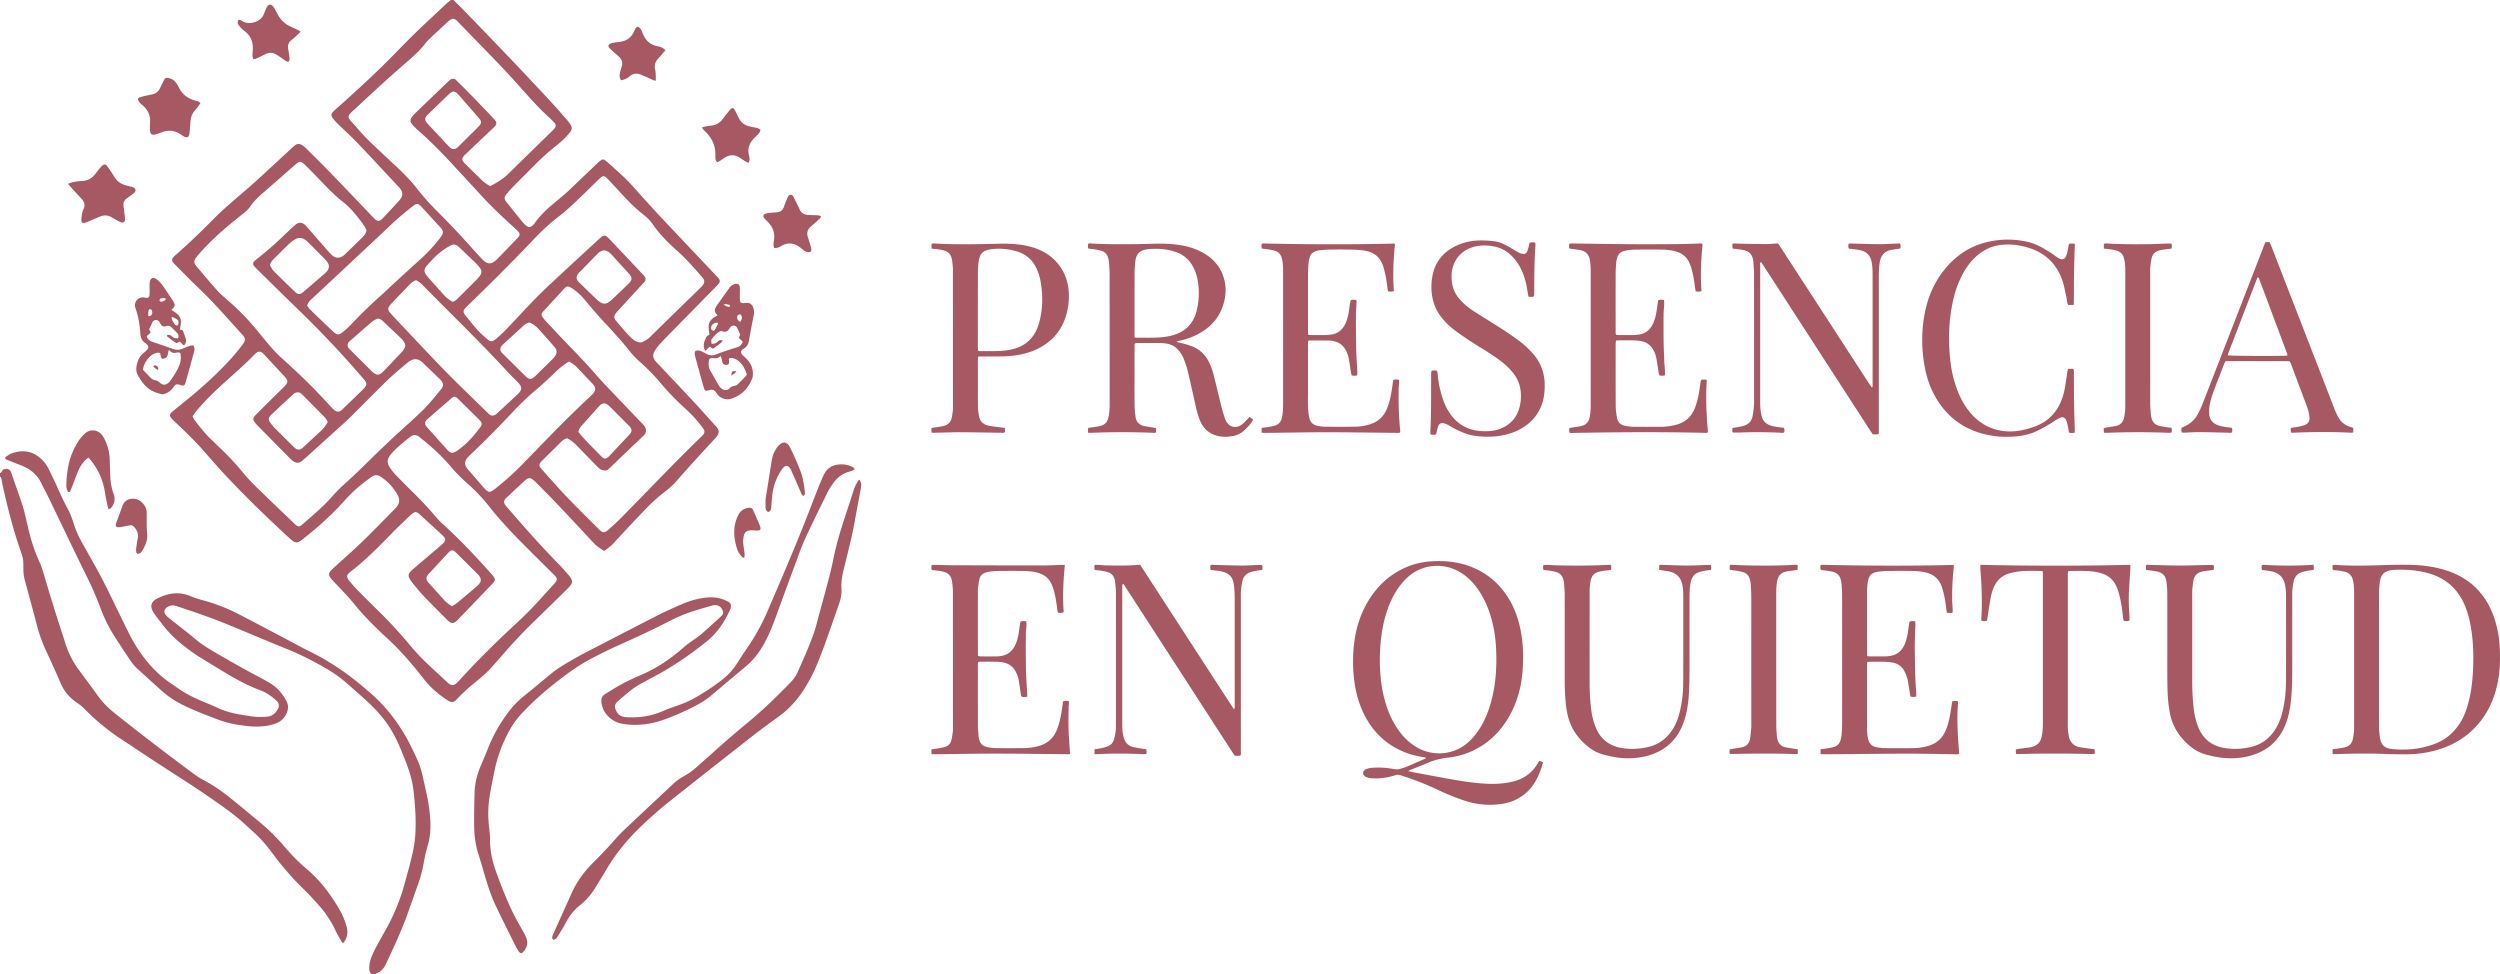 <svg xmlns="http://www.w3.org/2000/svg" id="Capa_1" data-name="Capa 1" viewBox="0 0 11669.19 4548" fill="#a65962"><title>logo2</title><path d="M2120,4c13.31,12.92,27,25.5,39.87,38.82,143.3,148,286.45,296.11,425.94,447.7,23,25,45.2,50.79,67.47,76.48a158.05,158.05,0,0,1,15.07,21.09c6.18,10.08,5.44,20.4-1.36,30a175.68,175.68,0,0,1-11.28,14,411.46,411.46,0,0,1-56.86,53.22c-35.8,28-69.14,58.59-101.11,90.8C2463.46,810.67,2429,845,2394.89,879.75a396.82,396.82,0,0,0-27.67,31.54c-10.95,13.81-10.6,21.48.68,35.62q35.54,44.55,71.43,88.81a153,153,0,0,0,19.25,20.23c12.65,10.71,21.65,10.1,33.31-1.22a74.84,74.84,0,0,0,9-10.66c22-31.34,49.13-57.85,78.22-82.48,21.88-18.52,44.06-36.68,65.72-55.44,12.08-10.47,23.45-21.75,35-32.8q57.86-55.23,115.67-110.5c4.79-4.54,10.37-8.32,15.85-12.06a12.6,12.6,0,0,1,15,.14,147.68,147.68,0,0,1,14.15,11c18.42,16.39,36.58,33.09,55.06,49.42,25.53,22.55,48.89,47.13,71.52,72.59,40.74,45.82,81.88,91.33,123.82,136,84.36,90,169.38,179.3,254.12,268.9,4.13,4.36,8.45,8.56,12.24,13.19,8.83,10.79,8.73,17.34-.37,28.35-3.39,4.1-7.28,7.79-11,11.59q-105.09,107-210.18,214.06c-19.12,19.52-38.21,39.1-56.52,59.38-7.94,8.8-14.62,19-20.53,29.31-9.4,16.41-6.75,32,6,45.87q10.15,11,20.44,21.95c53,56.31,106.27,112.36,158.95,169,33.14,35.62,65.1,72.35,98.18,108,20.24,21.84,23.46,35.76-.77,61.56-33.76,36-67,72.39-100.19,108.91q-39,42.93-77.11,86.62a339.29,339.29,0,0,1-50.79,47.92,795.87,795.87,0,0,0-91.26,80.8c-36.17,37.35-71.54,75.46-107.15,113.35-16,17-31.73,34.21-47.53,51.38-12.7,13.8-27.83,24.53-43.38,35.66-18.65-11.66-36.15-23.4-50.84-39.21-54-58.11-108-116.24-162.58-173.8-34.86-36.75-70.7-72.56-106.27-108.64a129.44,129.44,0,0,0-16.84-14c-7.88-5.65-16.34-5.35-24.3,0a116.16,116.16,0,0,0-14.08,11.11q-39.58,36.74-78.9,73.75c-17.73,16.8-18.08,24.8-1.67,43.92,79.87,93.11,161.5,184.64,247.23,272.46,14.87,15.24,28.68,31.52,42.8,47.49a94,94,0,0,1,9.36,12.94c8.65,14,8.49,22-1.31,34.71a184,184,0,0,1-16.11,17.75q-31.92,31.71-64.13,63.14-42.9,41.94-85.95,83.74c-53.64,52-105,106.14-153.53,163-10.39,12.16-21.24,23.94-31.68,36.06a646.21,646.21,0,0,1-89.39,85.61c-30.9,24.39-59.71,51.19-87.18,79.4-2.79,2.87-5.48,5.86-8.51,8.45-10.39,8.87-18.66,9.54-31.07,2.72-2.33-1.28-4.56-2.76-6.8-4.19-41.88-26.83-78.87-59.08-109.67-98.29-43.68-55.59-88.74-110-139.07-159.81-12.79-12.65-25.88-25-39.12-37.2-54.51-50.18-106.32-102.85-152.92-160.62-17.13-21.23-36.4-40.75-54.92-60.84-12.2-13.24-24.88-26-37.19-39.16a144,144,0,0,1-12.82-15.31c-9.41-13.4-9-21.44,2.2-33.91,5.31-5.94,11.47-11.14,17.36-16.53,43.76-40.06,88.49-79.13,131.09-120.38,51.23-49.6,100.67-101.05,150.87-151.71,1.41-1.42,2.73-2.93,4-4.45,17.94-21.15,20-38,6.3-62.29-19-33.68-44.94-61-77.2-82.4-15.36-10.19-29.57-9-44.3,1.61-41.75,30.07-81.57,62.3-116.29,100.46-1.35,1.48-2.79,2.87-4.11,4.38-59.45,68-126.67,127.71-197.47,183.52A184.34,184.34,0,0,1,1403,2531c-10,6.24-20.38,6.08-30.11-.5a146.42,146.42,0,0,1-17.07-13.79c-102.92-95-203.94-191.86-299.47-294.32q-45.67-49-89.26-99.87c-31.28-36.51-64.73-70.86-99.24-104.24-19.17-18.54-38.66-36.74-57.68-55.43-17.64-17.32-17.47-24.26,1.74-40.22,31.78-26.42,64.36-51.88,95.94-78.53,67.32-56.81,131.85-116.58,189.61-183.28,13.51-15.61,26.41-31.8,38.77-48.34,15.41-20.62,15.15-28.43-2-47.24-68.18-74.93-134.17-151.87-208-221.51-35.88-33.82-70-69.54-104.85-104.44a99.87,99.87,0,0,1-9.43-10.31c-6.17-8.21-6-16,.51-23.59A113.55,113.55,0,0,1,824,1194.26c60.13-52.83,117.89-108.15,174.07-165.14,49.69-50.39,104-95.64,157.59-141.67,26.8-23,52.85-46.89,78.87-70.78,44.19-40.58,88.09-81.48,132.13-122.22,3.92-3.61,7.83-7.27,12-10.54,12.6-9.8,23.25-10.61,36.73-1.85a116.87,116.87,0,0,1,18.4,15.3c36,35.7,72.19,71.11,107.4,107.53,67.18,69.5,133.73,139.61,200.55,209.45,4.15,4.34,8.12,8.9,12.62,12.83,11.39,9.93,20.7,9.86,31.91.14a73.59,73.59,0,0,0,5.68-5.63Q1828,982.88,1864,944a112.61,112.61,0,0,0,7.7-9.2c13.34-17.87,13.19-33.06-.5-51-2.42-3.17-5.1-6.17-7.83-9.09-62.87-67.16-125.26-134.78-188.87-201.23-31.31-32.73-65-63.17-97.34-94.94a173.7,173.7,0,0,1-20.68-24.24c-8-11.39-7.1-18.52,2.27-28.56,5.44-5.83,11.49-11.12,17.47-16.43,91.28-81,181.09-163.54,266.55-250.68,46.68-47.6,93-95.51,141.85-140.93,34.17-31.78,68-63.9,102.15-95.73,6.77-6.31,14.11-12,21.19-18ZM1944,2393.87c-9.55,2.24-16.83,8-23.59,14.49-27.4,26.31-55.5,51.92-81.94,79.15-63.65,65.54-127.44,130.8-200.18,186.59-17.15,13.17-18.12,23.59-4.19,40.46,13.56,16.42,27.56,32.58,42.45,47.79,29.85,30.48,60.3,60.35,90.74,90.24,50,49.07,97.83,100.06,142.65,153.9,31.15,37.43,64.14,73.17,99.94,106.25q41.13,38,82.1,76.13c2,1.82,3.86,3.7,6,5.33,12.77,9.93,23.68,10,36-.62a233.58,233.58,0,0,0,19.71-19.84c81.11-89.44,167.15-174,255.8-255.86,43.62-40.3,85.36-82.35,124.85-126.68,18.18-20.4,36.72-40.47,55.09-60.71a118.17,118.17,0,0,0,7.87-9c7.6-10.32,7.65-17.34-.2-27-3.75-4.65-8.2-8.74-12.45-13-48.2-47.94-96.73-95.55-144.55-143.87-53-53.55-104.58-108.42-151.19-167.74A817.63,817.63,0,0,0,2185.94,2261a741.29,741.29,0,0,1-78.48-79.73c-42.21-50.3-90.84-93.73-142.14-134.37-3.13-2.48-6.12-5.27-9.58-7.16-11.33-6.2-22.44-7.21-33.57,1.22-28.73,21.74-56.8,44.23-81.86,70.21a174.57,174.57,0,0,0-14.33,16.66c-15.63,20.93-16.71,36.74-2,58.75a262.06,262.06,0,0,0,30,37.21c33,33.94,66.67,67.18,100.13,100.64q38.91,38.89,74.46,80.86c12.88,15.24,26.31,30.25,41,43.65,81.52,74.07,157.05,153.92,229.92,236.37,2.65,3,5.44,5.89,7.81,9.1,9.1,12.34,8.45,20.25-2.49,31.66q-80.94,84.43-161.92,168.83c-2.31,2.41-4.53,4.91-7,7.12-14.67,13.09-25.3,12.95-40.29-.45-1.49-1.33-2.88-2.77-4.28-4.19-36.12-36.46-72.67-72.51-108.16-109.56-17.94-18.73-34.13-39.16-50.79-59.09a169,169,0,0,1-15-21.22c-8.71-14.48-8.13-23.72,3.35-36.17,7.64-8.28,16.58-15.37,25.18-22.72,39.52-33.76,79.42-67.08,118.57-101.26,23.21-20.25,23.12-27.71,1.27-48-33.66-31.34-67.71-62.26-101.6-93.35C1958.28,2400.51,1952,2395.71,1944,2393.87Zm348.18-1521c32-16.72,61.29-34.52,86.33-59.26,67.31-66.53,135.31-132.35,203-198.49a111,111,0,0,0,9.52-10.24c8.54-10.78,9-18.3,0-28.52a350.25,350.25,0,0,0-28.23-28.27c-31.25-28.15-60.23-58.49-88.16-89.88-12-13.44-24.2-26.64-36.08-40.16C2343.35,309.89,2240.54,209,2141,105c-16.73-17.48-25.94-17.7-44.18-1.25-29.19,26.33-57.92,53.18-86.6,80.08A179.25,179.25,0,0,0,1990,206c-24.35,32.1-54.1,58.69-84.36,84.94Q1847.55,341.35,1790.51,393c-46.37,42.13-92.12,84.94-138.14,127.45-2.93,2.72-5.94,5.36-8.81,8.15-16.2,15.75-16.6,24-1.84,40.54,10.22,11.42,20.86,22.47,30.79,34.14a996.77,996.77,0,0,0,78.89,82.16q54.78,51.21,109.47,102.5c33.55,31.54,65.17,64.92,93.52,101.24,27.11,34.75,56.65,67.28,87.72,98.47,51.28,51.48,101.84,103.63,150.19,157.89q27.94,31.35,56.42,62.21a140.59,140.59,0,0,0,17.39,16.43c14.95,11.51,28.77,11.9,44.14,1.34a113.11,113.11,0,0,0,16.62-14.31q45.38-46.52,90.43-93.34c1.85-1.91,3.72-3.83,5.39-5.9,8.71-10.75,8.81-17.47-.61-28.2a216.35,216.35,0,0,0-18.54-18.17c-56.16-50.24-110.77-102-161.38-158-38-42-77-83.15-115.25-124.89-52.3-57-106-112.55-164.07-163.79-9-7.94-17.69-16.21-26.23-24.63A92.2,92.2,0,0,1,1925,580.67c-6.24-9.14-6.56-19-.2-28.09a123.27,123.27,0,0,1,15.45-18.22q78.42-75.66,157.16-151a80,80,0,0,1,9.07-7.81c8-5.64,16.15-5.48,23.94.38a75.35,75.35,0,0,1,7.37,6.72Q2225.36,469,2309.18,559c15.07,16.15,16,25.08-1.58,41.4-43.47,40.35-86.3,81.4-129.32,122.24-21.36,20.28-21.74,27.05-1.49,47.31,25.45,25.44,51.35,50.44,77,75.66C2264.83,856.45,2277.6,864.77,2292.13,872.9ZM1715,1080.49c-3.16-7-5.12-14.32-9.24-20.07-31.16-43.36-63.36-85.71-106.48-118.54-17.43-13.27-33.26-28.74-49.17-43.89-15.44-14.71-30.08-30.25-45-45.5-25.17-25.74-49.71-52.13-75.59-77.13-22.36-21.61-27.32-20.25-48.44-1.79-52.2,45.63-104.17,91.51-156.47,137-19.2,16.71-37,34.57-51.34,55.69-9.08,13.36-20.63,24.27-33.33,34.24q-33,25.92-65.31,52.8c-49.7,41.48-97.17,85.34-139.82,134.17-6.13,7-12.26,14.12-17.67,21.69-7.81,10.93-8.07,22.26.29,33.27,1.61,2.13,3.23,4.25,5,6.28,31.16,36.48,61.94,73.3,93.73,109.23,12.31,13.92,26.44,26.36,40.53,38.54,41.42,35.79,81.19,73.29,117.23,114.5,25.89,29.58,50.65,60.16,75.69,90.48,20.82,25.21,42.4,49.63,66.76,71.58,28.23,25.43,56.05,51.31,83.71,77.36,50,47.1,97.56,96.63,143.93,147.3a256.58,256.58,0,0,0,19.64,19.93c11.66,10.22,24.67,10.4,35.73-.14,33.76-32.2,67.17-64.77,100.59-97.32a80.17,80.17,0,0,0,10.08-12.38c5-7.29,5.24-15.17.35-22.52a178.33,178.33,0,0,0-13.5-17.31Q1552,1599.53,1392.26,1445.21c-63.2-61.23-125.82-123.06-188.64-184.68-5.21-5.12-10.44-10.36-14.75-16.22-5-6.84-4.52-13.78,1.28-20a123,123,0,0,1,15-13.12A1466.75,1466.75,0,0,0,1318.5,1113q26.79-25.54,53.86-50.75c4.86-4.52,9.87-9.08,15.46-12.59,13.56-8.55,26.18-7.51,38.62,3,4.54,3.84,8.41,8.53,12.35,13q50.7,57.91,101.34,115.89a137.51,137.51,0,0,0,12.56,12.87c18.28,16,37.17,16.42,56.07,1.52a56.41,56.41,0,0,0,4.52-3.94q40.86-39.75,81.62-79.57a89.66,89.66,0,0,0,12.91-15.19C1710.94,1092.39,1712.5,1086.52,1715,1080.49ZM902.64,1946.63c4.1,7.47,6.61,13.69,10.49,18.87,23.2,30.94,46.83,61.52,75.1,88.15,14.07,13.25,27.61,27.06,41.69,40.29a1258,1258,0,0,1,107.76,115.31,805.08,805.08,0,0,0,58,63.37c60.55,59.13,121.88,117.46,183,176,17.3,16.56,21.69,16.45,40.15.27,26.07-22.83,52.54-45.23,77.93-68.79,19.51-18.09,38.58-36.85,56.08-56.86a673.11,673.11,0,0,1,54.43-55.68c25.16-22.84,50.44-45.58,74.64-69.41,73.61-72.49,147.72-144.42,224.85-213.2,18.89-16.85,37.09-34.48,55.74-51.61,37-33.95,68.31-72.91,99.78-111.73,13.3-16.4,12.32-28.56-1.88-44.38-1.34-1.48-2.77-2.89-4.21-4.27q-37.39-36.09-74.84-72.14a125,125,0,0,0-12.08-10.47c-12.62-9.32-26.63-12.53-41.45-6.63a74,74,0,0,0-20.46,12c-30.93,26.36-62.54,52.06-91.83,80.16-50,48-98.43,97.57-147.55,146.46-15.11,15-29.79,30.56-45.54,44.91q-95.34,86.82-191.24,173c-5.43,4.91-10.94,9.76-16.6,14.42-13.88,11.43-26.8,12.31-41.83,2-6.53-4.49-12.35-10.14-18-15.8q-73.82-74.61-147.43-149.45c-3.74-3.79-7.47-7.62-10.88-11.71-13.59-16.29-13.41-24,1.7-39.42q29.37-30,59.29-59.45c22.25-22,44.73-43.86,67-65.85a182.39,182.39,0,0,0,13.66-14.57c9.64-11.86,9.56-19.79.1-32.22-2.42-3.18-5.1-6.16-7.82-9.09q-45.62-49-91.31-98a114.73,114.73,0,0,0-8.46-8.48c-10.44-9.07-19.44-9.49-30.57-1.11a104.31,104.31,0,0,0-11.7,10.86c-34,34.87-70.16,67.38-106.48,99.76q-29.84,26.61-59.1,53.87c-34.6,32.31-68.07,65.76-98.51,102.08C917.11,1926.69,910.69,1936,902.64,1946.63Zm1968.74-465.49c.14,10.5,4,15.78,8.49,20.91,14,16.12,27.58,32.52,41.74,48.44,9.74,10.94,19.86,21.58,30.35,31.8,10.18,9.93,22.28,17,36.45,19.61,3.71.69,8.23.89,11.51-.6,13.33-6,26.34-12.6,37.08-23.12q119.28-116.79,238.78-233.37a80.59,80.59,0,0,0,11.4-13.81c5.56-8.62,5.31-17.67-.21-26.37a62.91,62.91,0,0,0-6.09-7.9c-36.75-41.35-72.69-83.51-114.22-120.25-42.56-37.66-82.38-77.67-115-124.49a199.85,199.85,0,0,0-41.13-43.43c-36.95-28.76-70-61.65-101.65-96q-31.2-33.78-62.5-67.48A145.47,145.47,0,0,0,2832,831.25c-7.7-6.25-13.58-6.31-21.65-.06a217.67,217.67,0,0,0-17.85,16c-34.43,33.42-68.37,67.37-103.31,100.24-23.76,22.36-47.79,44.68-73.65,64.48a957.16,957.16,0,0,0-114.28,102.84c-102.07,108.08-207.66,212.66-314.34,316.16-3.82,3.71-7.76,7.35-11.22,11.39-10.09,11.8-10.54,19.46-.62,31.87,19.14,23.94,38.07,48.11,58.44,71,13.24,14.86,28.82,27.62,43.5,41.17a74.39,74.39,0,0,0,9.71,7c6.77,4.48,13.89,4.49,20.77.57a75.91,75.91,0,0,0,13.11-9.1c13.89-12.42,28.15-24.53,41.1-37.9,26.89-27.76,53.09-56.2,79.47-84.45,42.78-45.8,86.39-90.77,132.34-133.4q115-106.77,230.56-213a90.6,90.6,0,0,1,9.16-7.7c8.67-6.07,15.67-6.07,23.71.43a135.92,135.92,0,0,1,12.94,12.47q77.67,82,155.26,164.13a85,85,0,0,1,6.58,7.51c7.37,9.89,7.44,17.72-.09,27.16-3.73,4.68-8.07,8.87-12.13,13.29q-55.43,60.39-110.8,120.83c-4.49,4.9-9,9.9-12.59,15.47C2873.38,1473.89,2872.15,1479.17,2871.38,1481.14Zm-219.72,568.54a59.06,59.06,0,0,0-27.67,15.89c-29.76,29.62-59.72,59-89.55,88.61a83.4,83.4,0,0,0-9.25,10.46c-4.26,6-4.52,12.61-.74,18.81a93.51,93.51,0,0,0,9.83,12.52c13.63,15.54,27.2,31.12,41.1,46.4,27.36,30.07,54.23,60.63,82.56,89.75,46.48,47.78,93.93,94.61,141,141.76,18.43,18.43,25.92,19.14,45.69,1.87,20.06-17.53,39.78-35.55,58.48-54.51,125-126.67,247.26-256.07,375.18-379.87a88.19,88.19,0,0,0,9.34-10.37c5.29-7.08,5.91-14.85,1.42-22.48a156.44,156.44,0,0,0-10.32-14.69,586.15,586.15,0,0,0-77.1-83.7c-40.89-36.43-78.44-76.08-113.86-117.82-12.93-15.24-26-30.43-40-44.72-17.68-18.1-35.73-35.93-54.72-52.63-18.11-15.92-35-32.78-49.83-51.76-38.19-48.94-80.72-94-122.92-139.46-19.49-21-38.07-42.8-56.82-64.44-12.65-14.61-24.59-29.84-37.38-44.32a252.74,252.74,0,0,0-47.71-42.4c-23.69-16.06-28.23-15.55-47,5.19-3.13,3.45-6.15,7-9.32,10.44q-38.62,41.88-77.29,83.73c-2.71,2.94-5.46,5.84-8,8.9-5.88,7-6.5,14.52-1.09,22,4.68,6.46,9.39,13,14.83,18.8,37.85,40.34,75.44,80.94,114,120.6,41.83,43,83.17,86.46,122.3,132,12.16,14.15,24.79,27.91,37.66,41.42q86.91,91.22,174.08,182.16c4.15,4.34,8.58,8.47,12.23,13.19a38.34,38.34,0,0,1,6.66,12.09c3.94,13.18,1.22,24.23-9.38,34.27-53.74,50.86-107,102.2-160.45,153.37-1,.92-2.06,1.71-3,2.69-5.46,6-12.39,7.2-20.07,6.53A41.65,41.65,0,0,1,2801,2190c-5.6-4.71-10.79-9.92-15.91-15.16q-45.47-46.44-90.78-93C2681.71,2068.84,2667.22,2058.42,2651.66,2049.68ZM1437.49,1430.77c4.35,5.7,8.11,12.15,13.27,17.16,35.38,34.36,70.77,68.72,106.75,102.46,19.74,18.51,27.64,18.83,48.42,2.11a397.91,397.91,0,0,0,39.5-36.64c44-46.51,89.76-91.18,137.81-133.53,17.49-15.41,34-32,51.13-47.77q46.29-42.68,92.85-85.07c16.73-15.28,33.82-30.17,50.3-45.72,28.15-26.56,54.54-54.8,78.07-85.58a160.74,160.74,0,0,0,12.13-18.27c5.51-9.72,4.4-19.22-2.53-28-2.07-2.6-4.3-5.09-6.55-7.55q-43.26-47.13-86.6-94.21c-17-18.32-22.25-18.62-41.82-3.31-33.09,25.88-65.36,52.7-96,81.53q-88,82.95-176.46,165.52-100,93.58-200.2,187C1449.22,1408.71,1441.36,1416.72,1437.49,1430.77Zm508.13-119.25c-10.61,4.67-20,10.59-28,18.93-28.54,29.89-57.4,59.47-85.71,89.57-20.89,22.21-20.69,29.42.2,52.09q30.5,33.08,61.51,65.68c85.18,90.07,169.36,181.11,258.12,267.73q63,61.45,125.93,122.92a114.84,114.84,0,0,0,10.26,9.49c10.11,7.69,19,7.92,29.45,1a62.18,62.18,0,0,0,7.74-6.31q47.67-44.16,95.23-88.43A78.87,78.87,0,0,0,2431,1832.3c6.77-9.6,7.59-20.08,1.23-30-4.27-6.63-9.77-12.58-15.29-18.28-13.44-13.89-27.71-27-40.75-41.22-128.44-140.09-265.79-271.45-398.51-407.35A121,121,0,0,0,1945.62,1311.52Zm714.58,380.12c-3.06,1.8-5.92,3.37-8.66,5.12-18,11.51-34.49,24.94-50.13,39.54-31.65,29.55-62.58,60-95.8,87.72-37,30.82-71.37,64-104.35,98.92-63.17,66.82-126.73,133.27-194.12,195.92-4.87,4.54-9.56,9.28-14.23,14a103.73,103.73,0,0,0-8,8.88c-12.67,16.34-13,30.85-1.21,47.56a59.72,59.72,0,0,0,3.69,4.71q39.2,45.39,78.49,90.69a74.54,74.54,0,0,0,11.82,10.68c6.39,4.74,13.55,5.81,20.57,1.45a198.36,198.36,0,0,0,19.69-13.53c43.65-35.09,85.65-72,124.52-112.46,21.24-22.09,43-43.71,64.26-65.77,81.89-84.89,164.6-168.95,251-249.31,4.39-4.09,8.78-8.22,12.75-12.68,15.19-17.07,15.42-28.47,1.21-45.8-1.27-1.54-2.58-3-4-4.5q-36.6-38.3-73.21-76.57C2684.71,1706,2673,1698.61,2660.2,1691.64ZM1263.84,1242.41c5.45,8.45,9.85,18.62,17.12,25.94,33.28,33.53,67.18,66.46,101.28,99.17,12.18,11.68,22.48,12,35.33,1.13,35-29.65,69.68-59.8,104.38-89.85a68.07,68.07,0,0,0,9.42-10.28c9.43-12.48,10.48-25.75,2-39a104.83,104.83,0,0,0-13.76-17q-37.82-38.41-76.11-76.37a104.5,104.5,0,0,0-16.81-14c-14-8.92-29.06-10.29-43.45-1.78a169.19,169.19,0,0,0-30.39,22.36c-24.62,23.36-48.31,47.69-72.54,71.46C1273.05,1221.32,1267.49,1229.32,1263.84,1242.41ZM2117.3,1413c10.76-4.1,17.71-10.2,24.34-16.84,29.22-29.21,58.58-58.27,87.7-87.58a157.5,157.5,0,0,0,15.39-18.31c8.46-11.6,8.26-23.74-.14-35.2a168.27,168.27,0,0,0-18.16-21.18q-39.42-38.33-79.42-76c-15-14.25-24.82-16.11-43.13-6.18a311.51,311.51,0,0,0-38.48,24.93c-25.13,18.91-46.42,42-67.34,65.3-2.22,2.48-4.14,5.22-6.12,7.9-8.64,11.65-8.49,23.43-.15,35.08a185.2,185.2,0,0,0,12.33,15.71c24.38,27.36,49,54.53,73.36,81.88C2088.72,1395.13,2102.43,1404.33,2117.3,1413Zm-583.56,561.09c-4.19-12-12.22-20.79-20.69-29.33q-46.46-46.85-92.86-93.74a112.06,112.06,0,0,0-10.15-9.6c-9.91-7.74-21-8.32-31.47-1.45a94.58,94.58,0,0,0-12.34,10.1q-45.36,42.24-90.56,84.64c-3.4,3.18-6.7,6.49-9.86,9.91-7.71,8.33-9.37,17.88-3.18,27.42,5.76,8.87,12,17.68,19.4,25.19,29.89,30.42,60.29,60.34,90.53,90.42a100.84,100.84,0,0,0,8.76,8.17c11.57,9,20.91,9.11,32.68.48a73,73,0,0,0,6.09-5.17q41.13-38,82.22-76C1515.15,2003.32,1524.86,1989.06,1533.74,1974.13Zm362.39-356.27c-1.25-5-1.39-9.3-3.34-12.54-4.08-6.77-8.27-13.84-13.88-19.26-29.24-28.25-58.93-56-88.49-84a45.89,45.89,0,0,0-6.09-5.17c-8.33-5.46-17.09-7.6-26.25-2.09-6.81,4.1-14.07,7.75-20,12.88-32.85,28.25-65.37,56.88-98,85.4a77.25,77.25,0,0,0-7.26,6.86c-8.09,9.24-8.45,19-1.07,29a67.94,67.94,0,0,0,6.65,7.45q49.55,49.42,99.19,98.75a99.77,99.77,0,0,0,13.77,11.54c12,8.21,21.16,7.84,33-1.13a101.85,101.85,0,0,0,11.83-10.73q41.42-43.39,82.62-87a77.27,77.27,0,0,0,11-14.18C1892.63,1628.62,1894.21,1622.77,1896.13,1617.86Zm579.93-108.51c-11.94,2.61-21.47,8.14-30,16-30.3,28-60.82,55.76-91.2,83.66a85.81,85.81,0,0,0-9.72,10c-7.42,9.45-7.63,19.87-.36,29.32,3.62,4.72,8.06,8.83,12.32,13q49,48.43,98,96.76a92.79,92.79,0,0,0,12.09,10.33c7.17,4.94,14.94,5.29,22.57.91a48.47,48.47,0,0,0,9.7-6.93q42.88-41.79,85.46-83.89a88,88,0,0,0,12.1-15.78c7-11.23,6.71-22.68-.68-33.73a90,90,0,0,0-7.36-9.42c-22-24.93-44.33-49.62-66.11-74.77C2510.07,1530,2495.22,1518.12,2476.06,1509.35ZM2113.77,2118.2c14.16-2.72,25.37-11.15,36.55-19.48,37.23-27.75,67.09-62.6,94.65-99.52,10.21-13.68,9.29-21.32-1.71-33.74-2.2-2.49-4.65-4.77-7-7.1q-46.27-45.54-92.57-91a100.51,100.51,0,0,0-8.82-8.09c-6.23-4.76-12-5-18.35-.53a133.8,133.8,0,0,0-10.69,9l-96.53,83.81c-4,3.5-8.23,6.8-12,10.55-11.48,11.46-12,20.39-2.23,33.35,1.21,1.59,2.54,3.09,3.87,4.58q46,51.31,92,102.62C2097.26,2109.66,2104.41,2115.43,2113.77,2118.2Zm8-1687.4c-4.43,1.68-8.47,2.5-11.65,4.61a98.92,98.92,0,0,0-13.91,11.27c-30.7,29.55-61.15,59.36-91.93,88.82-18.94,18.12-21.86,27.64-.85,49.89,30.63,32.43,61,65.07,91.54,97.6a114.75,114.75,0,0,0,8.43,8.51c12.7,11,22.77,11.26,35.62.88,2.58-2.09,4.95-4.46,7.31-6.8q44-43.56,87.93-87.2a100.31,100.31,0,0,0,10.6-11.89c5.18-7.13,5.27-14.94,1-22.52a60.31,60.31,0,0,0-7.23-9.52q-45.87-52.76-91.87-105.38A89.66,89.66,0,0,0,2134,436.53C2130.45,433.86,2125.83,432.63,2121.8,430.8Zm698.83,741.58c-3.7,1.47-10.06,3.4-15.82,6.46-4,2.13-7.52,5.53-10.76,8.83q-43.47,44.22-86.68,88.66a56.27,56.27,0,0,0-8.41,11.09c-4.67,8.13-4.59,16.61.18,24.71a45.32,45.32,0,0,0,7.25,9.48q43,41.81,86.31,83.3a82.22,82.22,0,0,0,16.21,11.54c11.35,6.45,23.12,6.31,34.13-.67a127.39,127.39,0,0,0,18.79-14.77c21.37-20.09,42.48-40.46,63.63-60.77,5.77-5.54,11.71-11,17-17,11.93-13.59,12.09-23,1.28-37.2-1.21-1.59-2.59-3-3.93-4.53q-38.31-42.19-76.68-84.34a148.73,148.73,0,0,0-15.87-15.18C2840.41,1176.5,2832.5,1173,2820.63,1172.38ZM2113.92,2833.94c8.78-5.8,17-10.25,24.12-16.12,30.22-25,60.15-50.38,90-75.81a95.35,95.35,0,0,0,13.79-14.33c7.67-10,8.23-20.77,1.45-31.57a53.7,53.7,0,0,0-7.19-9.52c-35.22-35.3-70.31-70.74-106-105.57-12-11.72-20.14-10.61-32.48,1.57-1,.93-1.82,1.94-2.72,2.92q-43.32,46.89-86.63,93.79c-2.7,2.93-5.5,5.81-7.9,9-7.37,9.74-7.61,19.23-.77,29.41a71.12,71.12,0,0,0,6.24,7.76q36,40.05,72.08,80.05C2087.82,2816.42,2099.65,2824.87,2113.92,2833.94Zm589.67-813.61c11,12.73,21.43,25.68,32.85,37.67,23.39,24.55,47.31,48.6,71,72.83a94.76,94.76,0,0,0,8.68,8.22c8.94,7.09,16,7.09,25.09-.37a139.14,139.14,0,0,0,12.82-12.54q30.78-32.68,61.45-65.47c9.11-9.69,18.66-19,27.36-29,11.89-13.74,11.63-23.4.08-37.07-1.29-1.53-2.71-2.94-4.11-4.35q-44.39-44.51-88.84-88.94a74.1,74.1,0,0,0-12.29-10.08c-9.89-6.29-20.47-5.7-29.6,1.6a96.62,96.62,0,0,0-11.33,11.2c-26.2,29.21-52.24,58.56-78.53,87.7C2711.42,1999.29,2706.7,2007.8,2703.59,2020.33Z" transform="translate(-4 -4)"></path><path d="M1740,4552c-10.68-8.12-13-19.19-12.46-32a146.83,146.83,0,0,1,10.25-48.66,443.41,443.41,0,0,1,20.22-43.44c14.39-27,29.33-53.83,44.42-80.5a950,950,0,0,0,90.91-221.19c14.05-52.1,29.32-103.83,39.94-156.79a556.31,556.31,0,0,0,10.23-89.27c2.21-60.1-2.21-120-8.53-179.63-5.14-48.61-19.21-95.29-36.78-140.79q-16.9-43.79-35.88-86.78c-27.88-62.82-66.73-118.33-115.17-166.94-20.68-20.76-42.52-40.4-64.27-60.06-20.77-18.78-42.11-36.91-63.17-55.36-29.18-25.58-61-47.46-94.48-66.93-58.21-33.86-118-64.38-180.57-89.66-93.22-37.68-185.64-77.31-278.7-115.37-77.07-31.51-155.83-58.45-234.88-84.52-11-3.62-21.87-6.44-33.18-2.41a56.25,56.25,0,0,0-14.23,6.94c-14.57,10.56-16.22,24.12-4.51,37.56,4.34,5,9.6,9.24,14.8,13.38q45.38,36.09,90.95,72c6.27,5,12.72,9.74,18.68,15.05,30.5,27.19,64.43,49.42,99.67,69.88,67.41,39.14,134.83,78.24,204,114.3q29.22,15.24,57.6,32.11c33.6,20,57.5,49.21,76,83.06,8.79,16.05,9.71,33.06,3.65,50.3-9.14,26-26.52,44.38-52.33,54.22-27.08,10.33-55.47,14.08-84.24,14.8-32.79.81-65.15-3.84-97.42-9-33-5.22-64.91-14.39-96.17-26.23-46.09-17.46-92-35.33-136.83-55.86-42.06-19.26-81.39-42.9-116.07-73.61-39.42-34.9-78.29-70.43-117.07-106-15.77-14.5-28.37-31.83-40.14-49.67-21.28-32.26-42.64-64.48-63.52-97a690.7,690.7,0,0,1-65.54-130c-17.82-47.36-37.09-94-59.57-139.54-62.24-126-122.49-253.06-183.71-379.59-11.61-24-24.43-47.38-36.13-71.32-15.86-32.45-40.52-55.94-72.41-71.93-13.06-6.55-26.89-11.56-40.47-17-14.19-5.73-28.52-11.14-42.75-16.78a69,69,0,0,1-9-4.31c-3.51-2-4.25-8.08-.94-10.28,8.85-5.88,17.36-13.08,27.14-16.61,49.46-17.89,95.64-13.05,136.28,22.85a156.86,156.86,0,0,1,36.22,47.41c11.68,23.2,23.18,46.52,33.87,70.18,18.1,40.08,35.94,80.26,56.83,119,11.43,21.2,20,43.64,27.05,66.56,10.3,33.28,24.68,64.66,41.88,94.87,17.47,30.69,34.44,61.66,51.92,92.35,28.06,49.23,53.91,99.59,78.58,150.6q41.76,86.35,84.16,172.42c26.91,54.69,60,105.36,100.28,151.18,28.77,32.7,61,61.5,97.26,85.66,6.66,4.43,13.35,8.84,19.77,13.58,39.91,29.48,83.38,52.4,129.28,71,22.83,9.25,45.55,18.85,67.86,29.28,35.33,16.52,72.52,26.28,110.79,32.54,14.47,2.36,29,4.59,43.43,6.86,25.82,4,51.78,4.37,77.77,2.23,24.3-2,40.29-16.37,51.13-36.81,7.25-13.66,4.27-27.5-7.41-38-22.41-20.11-46.3-37.7-75.11-48.38-48.83-18.1-95.2-41.66-140-68-47.68-28-94.85-56.87-141.9-85.92-30.08-18.58-58.35-39.77-85.87-62a541.6,541.6,0,0,1-89.25-91.32c-11.79-15.32-23.67-30.57-35.11-46.14A113.22,113.22,0,0,1,714.65,2852c-8.53-19-4.12-35.11,12.24-47.76a35.79,35.79,0,0,1,4.93-3.41c51.7-27.51,105.07-38.21,161.16-14.29,18.47,7.87,37.39,13.7,56.71,18.94a844.2,844.2,0,0,1,167.42,64.65c81,41.95,161.57,84.87,242.32,127.38,30.06,15.82,59.73,32.43,90.24,47.33,89.78,43.85,171.68,99.47,248,163.68,8.16,6.87,16.12,14,24.3,20.82,81.49,68.1,144.69,150.7,193.44,244.63,12.88,24.82,24.59,50.26,36.34,75.64,12.09,26.11,20,53.67,26.21,81.68,10.21,46.16,21.51,92.09,28.32,139,5.19,35.73,8.16,71.47,6.39,107.58a298.19,298.19,0,0,1-11.08,68.91,791.47,791.47,0,0,0-20.25,87.56c-5.73,33.63-15.29,66.18-26.47,98.29-14.24,40.88-29,81.58-43.25,122.47-29.8,85.75-68.35,167.74-106.83,249.77-8.81,18.77-21.48,33.53-41.57,41-2.77,1-4.8,4.06-7.18,6.16Z" transform="translate(-4 -4)"></path><path d="M4,2212c4.63-.47,6.5-3.81,8.41-7.52,5.83-11.34,16.45-13.12,27.31-11.44,4.6.71,9.14,5,12.61,8.73,2.56,2.74,3.57,7.05,4.87,10.8q23.34,67,46.52,134c13.72,39.75,22.39,80.82,31.64,121.74a822.47,822.47,0,0,0,52.17,157.08c9,20,16,41,22.07,62q40.67,140.07,86.48,278.52c4.39,13.27,8.45,26.65,12.6,40a415,415,0,0,0,62.82,124.24c29.68,40.2,59.69,80.17,88.74,120.83,22.68,31.73,49.7,58.52,80.26,82.87q178.29,142,361.5,277.57c17.07,12.67,34.92,24.68,53.66,34.63,46.14,24.5,88.65,54.16,129,87.11q67.35,55,134.21,110.63a912.26,912.26,0,0,1,109.55,107.91c7.8,9.12,15.93,17.94,23.77,27,24.44,28.32,51.38,54,80,78.18,64.9,54.84,115.42,121.54,157.69,194.72a327.61,327.61,0,0,1,31.93,77.41c7.72,28.13,3.6,54-16.39,77.85-2.87-3.21-6-5.66-7.77-8.86-9.45-16.81-19.4-33.41-27.62-50.83-18.91-40.06-42.54-77.08-71.57-110.34-25-28.59-50.56-56.79-77.78-83.2-49.43-47.94-94.37-99.62-135.84-154.48-14.06-18.6-28-37.33-43-55.16-12.4-14.75-25.8-28.73-39.61-42.2-16.68-16.27-34.33-31.56-51.43-47.43-35.75-33.16-74.42-62.63-114.18-90.72-61.49-43.43-123.67-85.79-187.19-126.29-94.92-60.53-188.69-122.88-282.53-185.1a1022.49,1022.49,0,0,1-166.27-137.14c-12.49-12.76-26.86-24-41.63-34.12-33-22.51-56.27-52-72.06-88.58-22.43-52-46.06-103.43-69.67-154.88A664.17,664.17,0,0,1,178,2928.72c-19.08-72.78-38.87-145.38-58.61-218-4.41-16.24-6.12-32.65-6.18-49.39-.17-47.44.36-47.66-15.62-93.63C64.3,2471.92,39.69,2373.79,17.49,2275c-2.34-10.38-4.13-20.91-5.72-31.44-.92-6.17-2.46-11.72-7.77-15.55Z" transform="translate(-4 -4)"></path><path d="M7191.06,3555.51l15.64,6.6c-14.72,51.61-34.22,99.51-72.93,136.66-32.56,31.24-72.15,50-116.69,57.09-63.75,10.1-126.15,3.55-187-18q-60.27-21.37-118.12-48.68A1325.31,1325.31,0,0,0,6548.51,3625c-19.34-6.15-19.38-6.07-38.57-.42-34.17,10.08-68.93,14.93-104.6,11.94-10.07-.84-19.83-2.83-28.62-7.95-13.61-7.94-13.68-23.76-.21-32.14a34.54,34.54,0,0,1,9-4.14c6.41-1.71,12.91-3.57,19.48-4.15a380.34,380.34,0,0,1,81.78,1.79c10.56,1.35,21,3.78,31.57,4.87a49.32,49.32,0,0,0,17.6-1.11c12.19-3.31,24.41-6.91,36-11.78,29.37-12.32,58.42-25.4,87.91-38.31-2.36-5.93-7-4.09-10.22-5.11-3.78-1.19-7.82-1.56-11.77-2.21A365.88,365.88,0,0,1,6516,3493.76c-55.9-31.58-99.18-75.84-131.57-131-29.72-50.66-47.21-105.53-56.55-163.28-7.7-47.58-9.69-95.48-7.41-143.49,4.17-87.81,24.35-171.21,70.35-247.22,39.24-64.84,91.47-115.77,159.84-149.36,44.86-22,92.45-33.47,142.33-35.75,51.63-2.36,102.6,1.67,152.13,17.16,82.61,25.84,147.85,74.9,195,147.67,33.5,51.68,53.25,108.54,63.85,168.89,10.22,58.14,11.54,116.75,7.22,175.35-5.45,73.85-23.66,144.45-59.73,209.76-40.81,73.91-97.87,130.81-174.89,166.73-35.32,16.47-72.51,26.35-111.15,30.77-32.58,3.73-64.2,10.68-94.5,23.81-29.3,12.68-59.19,24-88.79,36-1.16.47-2.08,1.54-4.51,3.39,7.23,1.78,13.38,3.61,19.64,4.78,61.52,11.48,123,23.32,184.62,34.11,53.8,9.41,107.81,17.7,162.49,20.26,40.1,1.88,79.87-.57,119.12-9.66,52.07-12.06,92.21-40.23,118.81-87,1.64-2.87,3.58-5.59,5.47-8.31C7188.14,3556.83,7188.94,3556.66,7191.06,3555.51Zm-746.63-473.83c.51,61.05,5.32,120.06,19.84,177.93,13.23,52.73,33.27,102.6,64,147.76,22.78,33.48,50.76,61.65,85.52,82.81,76.17,46.38,179.85,41,250.74-28.32,26-25.45,46.69-54.66,63.15-87,20.71-40.61,34.73-83.56,44.35-128,15.77-72.86,19-146.63,14.9-220.75-2.6-47.31-9.59-94.1-23-139.72-15.15-51.54-36.68-100-69.4-143-20.77-27.3-45.37-50.49-74.86-68.34-75-45.39-177.86-40.74-247.92,25.85a316,316,0,0,0-51.49,63.48c-21.49,34.83-36.79,72.36-48.36,111.49C6451.89,2943.55,6445.45,3013,6444.43,3081.68Z" transform="translate(-4 -4)"></path><path d="M3993.84,2194.52c-3.18,1.8-5.86,3.73-8.84,4.91a192,192,0,0,1-18.83,6.62c-32.4,9-56.53,29.19-75.1,56.41-9,13.18-17.94,26.61-25,40.88-35.54,72.34-71.46,144.52-105.15,217.72-17.23,37.43-30.48,76.73-44.83,115.45q-46.18,124.57-91.59,249.45c-14.39,39.47-30.38,78.21-50,115.42-23.58,44.69-53.56,84-92.86,116.38-53,43.62-105.19,88.22-157.73,132.41-24.61,20.7-51.75,37.41-80.47,51.81-48.27,24.2-97.37,46.46-148.52,63.84-43.22,14.69-87.76,22.33-133.51,21.49-21.34-.39-42.64-2.29-63.4-7.51-47.47-11.93-83.26-54.05-87.11-100.81-1.29-15.74,4.06-26.35,17.45-35,40.94-26.39,82.75-51.1,127.11-71.33,10.9-5,21.66-10.32,32.75-14.84,77.45-31.54,145.41-77.9,207.87-132.83,14.56-12.81,30.16-24.06,46.24-34.85a389.34,389.34,0,0,0,38.25-28.83c26.15-22.74,51.63-46.24,77.35-69.48,4-3.57,7.54-7.57,11.58-11,12.9-11,11.72-22.29,3.32-35.52-6.91-10.89-17.15-16.6-30.07-16.8a46.67,46.67,0,0,0-13.81,1.56c-52.3,15.57-105.25,29.25-155.23,51.75-15.18,6.83-30.39,13.66-45.17,21.29-80.49,41.61-162.78,79.37-245.4,116.51-37.63,16.92-74.61,35.38-111.3,54.28-74.48,38.36-140.69,88.91-205.31,141.64a1283.59,1283.59,0,0,0-128.45,120.08,391.28,391.28,0,0,0-57.89,81.12c-30.92,57.21-54,117.36-67.2,181.08-8.11,39.12-16.14,78.29-22.64,117.7-8.16,49.52-9.64,99.37-3.3,149.38,2.43,19.14,4.31,38.52,4.21,57.78-.26,50,9.72,98,26.39,144.75,19.24,54,39.86,107.37,63.16,159.75,19,42.7,41.23,83.62,64.77,123.92a207.09,207.09,0,0,1,15.57,32.28c5.23,14.14,5.22,28.93-1,42.92a77.92,77.92,0,0,1-11.55,18.5c-9.46,11.19-17.12,10.43-25-2.22-6-9.61-11.64-19.47-16.66-29.6-28.69-57.9-57.45-115.76-85.59-173.92-26.22-54.17-44.16-111.36-60.53-169.1q-11.16-39.4-23.64-78.42c-13.46-42.31-19.39-85.89-19.92-130-.64-52.63.43-105.31,1.91-157.93,1.3-46.52,13.53-90.66,32.21-133.2,11.25-25.61,21.78-51.54,32.17-77.5,22.4-56,51.93-108,87.32-156.73a430.74,430.74,0,0,1,73.38-78.86c19-15.75,38.33-31,57.35-46.72,23.65-19.5,47-39.43,70.77-58.7,13.44-10.88,27.08-21.68,41.61-31,44.32-28.42,90.31-54.06,137.06-78.25,111.8-57.84,223.52-115.81,335.71-172.88,33.79-17.19,68.85-31.94,103.62-47.15A378.88,378.88,0,0,1,3296,2793.8c30.27-3.77,59.85-1.32,88.42,9.86a127.52,127.52,0,0,1,18,8.51c12.44,7.31,15.92,16.61,11.94,30.44a69.74,69.74,0,0,1-3.54,9.34c-26,57.19-60.41,107.78-110.1,147.55-75.63,60.55-155,115.33-240.58,160.87-18.23,9.7-36.22,19.85-54.54,29.37a377.89,377.89,0,0,0-66.54,44.05q-25.44,21-50.54,42.43c-13.68,11.64-17,24.28-10.45,40.91,8.4,21.4,24.92,33.15,47.27,34.44a446.84,446.84,0,0,0,63.9-.81c38.72-3.31,75.86-13.34,111.67-28.88,22.56-9.79,46-17.59,69.19-25.85,23.88-8.5,47.25-18.07,69.49-30.31a1065.8,1065.8,0,0,0,130.44-85.16,311.22,311.22,0,0,0,77.71-85.13c17.48-28.34,36.49-55.76,55-83.47,33.38-50,61.34-102.73,85.11-158.09,57.57-134,115.28-268,169.28-403.54,21.44-53.82,42-108,63.13-162,7.06-18,14.69-35.73,22.3-53.48a223.06,223.06,0,0,1,10.49-21.54c12.16-21.56,30.39-35.15,54.84-39.57,21.31-3.86,42.5-3.11,63,4.63C3979.6,2181.68,3988.35,2185.15,3993.84,2194.52Z" transform="translate(-4 -4)"></path><path d="M5836.39,1950.13l16.26,11.69c-1,3.07-1.26,5.18-2.33,6.72a239.71,239.71,0,0,1-42.44,47.61,100.54,100.54,0,0,1-46.21,22.53c-21,4.09-42.09,6-63.54,2.18-40.08-7.11-70.17-27.37-88.37-64.32-12.78-25.93-19.48-53.73-25.71-81.73-11.87-53.3-23.64-106.62-36.22-159.75-4-16.79-10-33.15-15.75-49.45a147.62,147.62,0,0,0-28.27-47.92c-13.68-15.72-31-25.19-51.14-29.07a178.57,178.57,0,0,0-31.76-3.4c-36.65-.4-73.31-.17-110-.1a59.57,59.57,0,0,0-7.25.79c-5.51,4.55-3.89,10.26-3.91,15.32-.15,38-.09,76-.08,114,0,54-.29,108,.21,162,.15,16.59,1.84,33.24,4,49.7,3.31,25.15,17.07,41.46,42.81,46.05,17,3,34,5.71,52,8.71,2.91,6.41,1.91,13.42.85,20.82-7.4,3.51-14.81,1.58-21.91,1.32q-109.94-4-219.91-1.56c-20,.44-40,1.25-60,1.83-4.49.13-9,0-14.39,0-.55-4.55-1.29-7.74-1.22-10.91.08-3.88.85-7.74,1.37-12,12.51-1.69,24.37-3,36.11-5a190.29,190.29,0,0,0,25.3-5.62c15.73-4.87,26.07-15.55,31-31.33,5-16,6.15-32.7,7.13-49.32.59-10,.4-20,.4-30q0-297.95-.12-595.88c0-19.27-1.66-38.57-3.18-57.81a94,94,0,0,0-4.63-21.41c-4.57-14.08-13.72-24.61-27.93-29.23-10.68-3.48-21.84-5.71-32.93-7.65-9.78-1.71-19.76-2.26-29.89-3.35-4.1-7.41-2.74-14.44-1.7-22,6.38-4,13.17-2.11,19.51-1.74,69.26,4,138.58,3.32,207.89,2.7,26-.23,52-1,78-1.82,41.39-1.3,82.63-.08,123.6,6.32,41.21,6.44,80.26,19.15,116,41,47.12,28.82,78.51,69.51,91.29,123.56,10,42.09,5.36,83.49-9,123.88-16.62,46.85-46.67,83.45-87.67,111-36.38,24.45-76.57,40-119.53,48.48-1.94.39-3.84.92-8.18,2,5,2.38,7.91,4.64,11.16,5.21a334.08,334.08,0,0,1,57.68,15.8c39.68,14.52,67.72,41.22,85.45,79.38,9.88,21.26,16.81,43.44,22.36,66.12,12,49.15,23.82,98.37,36.18,147.45,3.9,15.47,9.25,30.57,14,45.81a63.08,63.08,0,0,0,3,7.39c15.16,33.19,48.11,41.73,77.3,19.5,7.88-6,14.41-13.78,21.44-20.86C5827.73,1959.64,5831.61,1955.26,5836.39,1950.13ZM5299.7,1578.86c5.09.63,7.65,1.22,10.2,1.22,32.64,0,65.32.83,97.9-.65,21.16-1,42.64-3.53,63.16-8.63,61.94-15.39,103.06-52.8,118.63-116.33a343.06,343.06,0,0,0,5-140.7,212,212,0,0,0-21.53-64.09c-18-34-44.9-57.38-81.29-69.7-39.05-13.21-79.29-16.68-120.2-13.74a180.91,180.91,0,0,0-19.81,2.54c-25.58,4.7-41.78,19.29-46.88,45.27a70.69,70.69,0,0,0-1.34,7.87c-1.33,16.57-3.61,33.13-3.67,49.71-.35,95.91-.18,191.83-.18,287.75Z" transform="translate(-4 -4)"></path><path d="M10892.49,3523.85c-.46-4.26-1.08-7.41-1.07-10.55,0-3.84.54-7.67.9-12.08,12.83-1.75,24.63-3.17,36.37-5,7.22-1.14,14.41-2.64,21.49-4.45,19.2-4.91,31.48-17.22,35.82-36.41,2.77-12.29,4.27-24.93,5.5-37.5.92-9.25.63-18.64.64-28q0-307,0-613.92c0-18.67.12-37.36-3.79-55.76-1-4.54-2-9.1-3.26-13.56-4.84-16.7-15.94-27.62-32.3-32.63-9.49-2.9-19.41-4.58-29.25-6.09s-19.82-2.16-29.59-3.16c-4.06-7.68-2.63-14.81-1.46-23,4.6-.38,9.13-1.35,13.56-1,80.61,6,161.21,2.94,241.84.48q51.95-1.59,104-.75c52.13.88,103.68,7,154,21.13,127.4,35.79,208.61,118.23,246,244.54,12.16,41.07,18.61,83.18,20.35,126,1.69,41.33,1.57,82.6-4.09,123.73-10.82,78.67-36.63,151.41-85.92,214.49-55.4,70.89-128.37,115-214.8,137.62-46.67,12.23-94.28,17.43-142.48,17-30-.3-60-.75-90-1.8-74-2.6-148-2.11-221.92.73C10906.55,3524.07,10900,3523.85,10892.49,3523.85Zm215.89-441.38c0,103.28-.16,206.56.15,309.84a381.72,381.72,0,0,0,3.49,49.76c5.21,38.53,20.67,54.39,59.09,58.24,66.47,6.65,131.74,0,194.69-23.11,54.63-20,96.05-56.3,125.53-106.29,12.58-21.33,21.75-44.14,28.92-67.83,16.7-55.2,24.21-111.93,26.89-169.26,2.91-62,1.9-123.91-7.19-185.47-5.66-38.31-14-76-28.3-112.07-31.86-80.2-88.94-132.76-172.23-156.39-53.81-15.27-108.76-18.66-164.31-15.75a68.14,68.14,0,0,0-7.94.89c-35.38,6-49.84,20.16-54.89,55.86a381.15,381.15,0,0,0-3.74,51.74C11108.21,2875.91,11108.37,2979.19,11108.38,3082.47Z" transform="translate(-4 -4)"></path><path d="M4352.08,1164.57v-21.64c7.21-4.52,14.71-2.31,21.78-1.93,84.6,4.52,169.24,3.22,253.87,1.74,21.33-.37,42.65-1.5,64-1.37,42.08.27,83.86,3.7,124.65,14.94,50.11,13.8,93.32,38.56,126.37,79.54,29.79,37,45.84,79.25,49.54,126.37a311.37,311.37,0,0,1-12.16,114.62c-18.38,61.37-54.47,109.13-109.36,142.38-42.31,25.64-88.55,39.25-137.5,44.93-44.54,5.17-89.19,3.34-133.82,3.76-9.28.08-18.56,0-28.69,0-.9,4.72-2.23,8.46-2.23,12.19-.09,74.65-.26,149.3.22,223.94.09,13.9,2.22,27.91,4.73,41.63,4.58,24.91,20,40.49,44.71,45.28,20.22,3.93,40.83,5.84,61.28,8.61,4.49.6,9,1,14.67,1.63.34,7.24.65,13.66.93,19.42-6.76,6-13.69,3.42-20.07,3.34-63.31-.73-126.61-2.14-189.92-2.38-37.31-.15-74.62,1.47-111.94,2.25-6.52.13-13.06,0-20.28,0a46.54,46.54,0,0,1-.16-22.67c12.46-1.7,24.26-3.13,36-5,7.22-1.13,14.4-2.63,21.49-4.44,19.19-4.9,31.44-17.18,35.86-36.37,2.67-11.64,4-23.61,5.45-35.49.79-6.59.63-13.31.63-20q0-317.91-.15-635.84c0-14.58-2.15-29.18-3.64-43.74a78.59,78.59,0,0,0-3.15-13.58c-4.81-16.69-15.84-27.67-32.21-32.7-9.49-2.91-19.4-4.62-29.24-6.14S4363.87,1165.77,4352.08,1164.57Zm217.23,476.73c4.39.87,6.31,1.58,8.24,1.58,30,0,60,.6,90-.48a338,338,0,0,0,53.51-6.33c67.62-13.45,111.73-53.7,131.44-119.67,19.26-64.44,20.2-130,9.15-196a251.06,251.06,0,0,0-17.68-59.21q-28.65-65.61-97.48-84.93c-38.26-10.71-77.24-14-116.8-8.77-36.78,4.91-52,19.09-57.35,55.44a333.73,333.73,0,0,0-3.77,47.76q-.47,176-.14,352C4568.41,1628.59,4569,1634.46,4569.31,1641.3Z" transform="translate(-4 -4)"></path><path d="M5112.92,3524.38v-23c11.05-1.75,21.53-3,31.8-5.18a197.14,197.14,0,0,0,28.71-8.15c15.15-5.81,25.75-17,30.33-32.46a254.81,254.81,0,0,0,7.81-39.06c1.39-10.53,1.27-21.29,1.28-31.95q.09-308-.13-615.94c0-17.24-2.49-34.48-4.09-51.7a52.47,52.47,0,0,0-2.86-11.6c-4.92-14.83-14.47-25.66-29.47-30.31-10.74-3.33-21.94-5.32-33-7.29-9.72-1.72-19.82-1.17-30.21-4.35-.34-4.16-.9-8-.91-11.92,0-3.15.64-6.3,1.13-10.66,18.88-.84,36.66,1.87,54.48,2.25,17.33.36,34.66.79,52,.82,18,0,36,0,54-.68,17.24-.61,34.46-2,51.93-3,24.87,38.26,49.19,75.64,73.47,113.05s48.59,74.92,72.88,112.38L5544.89,2978q35.91,55.35,71.84,110.68,36.47,56.18,72.94,112.35c24.27,37.3,48.3,74.77,74.5,114.49,1.66-5.11,2.81-7.2,3-9.37.32-4.64.15-9.32.15-14q0-247-.14-493.95a566.65,566.65,0,0,0-3.25-59.83c-4.41-40.94-21-58.83-61.33-67.84-6.47-1.45-13.11-2.22-19.71-3-9.19-1.12-18.42-2-27.44-2.93-3.34-8.2-2.68-15.16-1.06-23,8.41-2.09,16.33-.63,24.17-.46,40,.9,79.94,2.34,119.92,2.6,24,.15,48-1.57,71.93-2.31,7.88-.24,15.78,0,24.33,0,3.53,7.18,1.63,14.21,1.47,21.88-9,3.12-17.69,2.73-26,4.39-10.4,2.08-20.93,4.09-30.92,7.54-18.22,6.3-30.56,19.32-35.24,37.94a307.78,307.78,0,0,0-7.38,45.22c-1.28,13.23-.73,26.64-.73,40q0,354-.08,707.93c0,7.85,1.1,15.88-1.66,24.06-8.88,2.26-17.34,1.54-27,.65-4.21-6.25-8.73-12.75-13-19.4q-240.63-371.73-481.22-743.5c-6.88-10.63-13.71-21.29-20.68-31.86-1.7-2.56-3.86-4.81-6.6-8.17-1.59,3.3-2.93,4.87-3,6.52-.36,6-.41,12-.41,18q0,309,0,617.94c0,24-.19,48.08,5.82,71.55a96.06,96.06,0,0,0,8.49,22.26c8.22,14.95,22.17,23.09,38.12,26.91,15.49,3.71,31.42,5.64,47.17,8.27,3.86.64,7.78.92,12.76,1.5.47,4.3,1.12,8.09,1.21,11.9.08,3.16-.51,6.34-.91,10.75-14.08,1.08-27.26-.44-40.41-.75-13.33-.3-26.65-.84-40-1.1s-26.66-.4-40-.44-26.67,0-40,.23-26.65.7-40,1.16S5128,3523.78,5112.92,3524.38Z" transform="translate(-4 -4)"></path><path d="M4799.42,3254.79c-3.6,1.29-5.39,2.42-7.22,2.49-5.92.24-11.86.09-16.56.09-6.42-4.35-6.09-10-6.89-15.15-3.09-19.74-5.82-39.54-9.07-59.25-2.94-17.89-8.72-34.77-18.45-50.3-12-19.12-28.91-31.16-50.81-35.77a172.88,172.88,0,0,0-31.66-4c-26.65-.58-53.32-.26-80-.21-2.56,0-5.11.71-8.14,1.15-3.55,7.19-2.2,14.61-2.21,21.71q-.15,138,.08,275.91c0,15.94,2,31.88,3,47.81.09,1.33.27,2.66.47,4,4.91,31.48,17.1,44.26,48.32,49.49a217.45,217.45,0,0,0,33.74,3.29c42,.37,84,.2,125.95.08a288.73,288.73,0,0,0,67.26-8.58c44.81-10.85,75.45-38,91.64-81.22,10.57-28.18,16.8-57.47,21.25-87.17,2.06-13.75,4-27.52,6.08-41.43,9.12-3.3,17.43-2.48,27.08-.82,1.14,10.32-1.15,20.11-1.15,29.88,0,10.66-.52,21.32-.68,32q-.23,15-.16,30c.06,10.66.24,21.32.45,32,.2,10,.35,20,.81,30s1.32,19.94,2,29.92c.68,10.64,1.18,21.29,2,31.92.74,9.85,1.78,19.67,2.65,29-7.06,5-13.9,2.84-20.36,2.78-108.62-.91-217.25-2.69-325.87-2.73-92.63,0-185.26,1.9-277.89,2.91-7.19.08-14.39-.23-22.24-.37a47.73,47.73,0,0,1-.2-22.87c12.34-1.7,24.15-3,35.84-5a199.29,199.29,0,0,0,27.16-6.31c14.18-4.59,24.48-14.23,28.32-28.66,3.58-13.43,5.61-27.34,7.43-41.15,1.12-8.54.73-17.3.73-26q0-311.9-.15-623.8c0-17.24-1.77-34.58-4-51.71-3.37-26.06-18.26-42.16-44.41-47.19-7.18-1.38-14.38-2.75-21.62-3.69-9.22-1.21-18.5-2-27.7-2.94-4.76-7.37-2.54-14.58-2.11-22.85,4.58-.53,9-1.55,13.41-1.47,30,.5,60,1.7,89.95,1.8q211.92.73,423.85.87c25.31,0,50.61-1.66,75.93-2.4,5.82-.17,11.66.29,19,.5-7.12,74.23-10.64,147.22-5.23,219.91-11.38,4.62-11.38,4.6-26.76,2.17-3.77-11.58-4.19-24.19-6-36.51-3.67-25.06-7.83-50-15.51-74.21a175,175,0,0,0-9.35-24.17q-17.58-35.79-55.63-48.58c-23-7.78-46.9-10.31-70.86-10.74-42-.74-84-.48-126-.07-12.62.12-25.24,1.88-37.81,3.34a89.11,89.11,0,0,0-15.52,3.69c-15.16,4.6-25.82,14.48-29.56,29.78-3.47,14.16-5.12,28.78-7.11,43.26-.81,5.9-.55,12-.55,18q-.06,141,0,281.91c0,5.26.47,10.51.76,16.83,4.13.73,7.86,1.94,11.59,2,25.32.15,50.65.18,76-.08a147.36,147.36,0,0,0,19.83-2.08c33.49-5,55.12-24.77,68.09-55.05,7.91-18.48,12.39-37.94,15.2-57.79,1.69-11.87,3.16-23.77,5-35.62.6-3.91,2-7.69,3-11.71,8.51-4.16,16.94-1.62,26.26-2,3.08,20.48-1.92,39.47-1.76,58.54.17,19.32-.42,38.64-.46,58,0,20,.14,40,.32,60,.18,19.33.2,38.66.81,58s1.79,38.61,2.86,57.91S4798.17,3234.26,4799.42,3254.79Z" transform="translate(-4 -4)"></path><path d="M8501.78,3524.39v-23c12.54-1.74,24.34-3.07,36-5.08a219.42,219.42,0,0,0,27.21-6.15c15.08-4.65,25-15.19,29.61-30.11a131.12,131.12,0,0,0,5.35-27.37c1.4-17.26,2.35-34.6,2.37-51.91q.23-298,0-595.93c0-17.31-1.12-34.64-2.26-51.92-.48-7.26-2.13-14.48-3.68-21.62-4.56-21.07-18-33.79-38.5-38.81-10.31-2.52-21-3.72-31.48-5.24-7.83-1.12-15.73-1.8-22.92-2.61-4.32-8.33-2.5-15.3-1.74-22.93,3.52-.54,6.07-1.32,8.59-1.26,203.81,4.4,407.62,5.65,611.91.47,2.83,7.39,1.15,13.95.5,20.35-5,49.12-7.51,98.35-6.49,147.73.25,12,1.46,23.94,2,35.92.27,5.84,0,11.7,0,18.32-8.78,3-17.09,1.55-26.7,1.15-1.25-8.18-2.51-15.26-3.39-22.4-3.48-28.46-8-56.72-15.92-84.34-1.46-5.12-3-10.25-4.75-15.25-12.75-35.35-37.26-57.57-74-66.16a289.74,289.74,0,0,0-63.43-7.29q-59-.54-118,.07c-14,.16-27.9,2-41.81,3.49-4.59.48-9.09,2-13.58,3.26-16.14,4.44-26.71,15-31.15,30.85a171.07,171.07,0,0,0-5.51,31.4c-1.14,13.26-1.23,26.63-1.24,40q-.15,133,0,266c0,7.19.36,14.38.58,22.46,5.07.6,8.88,1.42,12.7,1.44,24,.11,48,.19,72-.07a172.31,172.31,0,0,0,21.84-2c34.45-4.83,56.27-25.51,69.31-56.45,9.39-22.27,13.3-46,16.49-69.81,1.49-11.16,3.35-22.28,5-33.47,8.87-4.54,17.27-2.88,26.92-1.87,2.26,19.56-.64,38.64-.89,57.69-.27,20-1.09,40-1.16,60-.07,19.32.49,38.65.79,58s.45,38.66,1,58c.56,20,1.16,40,2.42,59.93,1.21,19.15,2.72,38.26,2.63,57.12-13.91,3-13.91,3-27.35.06-2.93-18.46-5.89-37.42-9-56.36-1.38-8.54-2.14-17.32-4.7-25.52-3.74-12-7.83-24.13-13.56-35.28-12.42-24.14-32.79-38.11-59.71-41.84a315.65,315.65,0,0,0-35.78-3.15c-21.31-.5-42.65-.21-64-.08-4.5,0-9,.8-14.32,1.32-.49,6.06-1.27,11.24-1.27,16.41q-.07,145,.06,290c0,17.32.93,34.58,4.75,51.65,5.09,22.77,18.59,36.39,41.6,40,11.82,1.85,23.78,3.8,35.7,3.92q67,.64,134-.05a262,262,0,0,0,70.89-10.9c39.18-11.49,65.81-36.67,81.16-74,10.44-25.38,16.52-52,21-79,3-17.73,5.46-35.54,8.23-53.68,8.22-4.58,16.69-2.5,26.16-1.81.44,4.08,1.48,7.92,1.15,11.63-5,56-2.34,111.9.5,167.83.67,13.3,2.12,26.57,3.11,39.86.64,8.6,1.09,17.21,1.61,25.39-6.65,5.51-13.55,3.22-19.95,3.15-75.32-.86-150.64-2.82-226-2.67-126,.26-252,1.85-377.94,2.86C8517.78,3524.53,8510.57,3524.42,8501.78,3524.39Z" transform="translate(-4 -4)"></path><path d="M5893,2024.23v-22.91c12.5-1.72,24.27-3.15,36-5a220.16,220.16,0,0,0,23.45-4.85c18.28-5,30-17.09,34.47-35.37a192.89,192.89,0,0,0,5-31.52c1-13.94,1.08-28,1.09-42q.09-300,0-599.92c0-22,.82-44-4.21-65.69-.9-3.89-1.69-7.83-2.94-11.6-4.92-14.83-14.48-25.66-29.48-30.3-10.74-3.33-21.93-5.32-33-7.29-9.72-1.72-19.82-1.16-29.82-4.25a42.67,42.67,0,0,1,0-22c3.18-.44,5.74-1.15,8.28-1.1,203.81,4.44,407.63,5.65,612.45.45,2.16,11.63-1.69,21.9-2,32.27-.29,10.65-1.47,21.28-2.14,31.92s-1.34,21.28-1.78,31.93c-.4,10-.58,20-.73,30-.15,10.66-.27,21.33-.17,32s.41,21.33.83,32c.41,10.5,1.08,21,1.67,32.22-9.38,2.66-17.71,2.52-27.28.14-.86-5-1.92-10.14-2.55-15.28-3.61-29.11-7.84-58.09-15.65-86.44-.35-1.28-.54-2.61-.89-3.89-17.05-61.21-51.38-78.84-100.43-85.36-19.09-2.53-38.52-3.09-57.81-3.42q-47-.81-94,0c-16,.26-31.92,1.84-47.83,3.33-5.9.55-11.77,2.25-17.48,4-14.43,4.41-24.13,14.16-28.75,28.29a114.89,114.89,0,0,0-5.23,25.36c-1.46,16.57-2.59,33.24-2.63,49.88q-.37,132-.09,264c0,7.21.47,14.41.76,22.68,4.92.57,8.69,1.38,12.47,1.39,24,.11,48,.23,72-.08a183.63,183.63,0,0,0,23.81-2.32c31.91-4.66,52.9-23.54,66-52,8.16-17.64,12.73-36.43,15.63-55.61,1.69-11.2,2.94-22.46,4.72-33.64,1-6.47,2.7-12.82,4.15-19.51,8.53-2.32,16.39-1.8,25.41-.66.59,3.6,1.86,7.34,1.7,11-.86,20-3,39.93-3,59.9-.09,52.65.15,105.31,1.28,158,.72,33.3,3.37,66.55,5,99.83.35,7.22.05,14.47.05,22.69-8.47,3.44-16.71,2.51-26.15.92-2.7-8.35-3.67-16.83-5-25.27-2.81-18.44-5.41-36.92-8.91-55.23a125.21,125.21,0,0,0-17.75-44.25c-12.62-19.73-30.63-31.06-53.33-35.39-6.54-1.25-13.17-2.8-19.77-2.86-31.94-.3-63.89-.13-95.5-.13-5.67,6.9-3.57,14.55-3.58,21.65q-.26,105,0,210c.12,35.3-1.75,70.67,2.22,105.89a206.36,206.36,0,0,0,4.45,25.54c4.72,19.45,17.55,31.08,36.86,35,11.06,2.27,22.4,4.28,33.63,4.38,48.65.43,97.32.6,146-.16,21.3-.34,42.34-4.2,63-10.12,40.77-11.68,68.19-37.8,83.56-76.81,10.54-26.76,16.7-54.74,21.15-83.1,2.47-15.76,4.71-31.56,7.08-47.55,8.87-3.88,17.22-2.52,26.79-1.3,2.19,16.87-2.13,33.18-1.75,49.56.37,16-.29,32-.14,48q.22,25,1.21,50c.65,16,1.67,31.95,2.78,47.91,1.16,16.54,2.62,33.06,3.91,49.13-6.77,5.42-13.65,3.13-20.07,3.07-108-.9-215.95-2.69-323.93-2.73-93.31,0-186.63,1.89-279.94,2.91C5908.88,2024.54,5901.67,2024.32,5893,2024.23Z" transform="translate(-4 -4)"></path><path d="M7944.05,1776.56c5.81-.35,11-.87,16.26-.91,3.16,0,6.32.71,10.36,1.21-.86,21.57-2.05,42-2.4,62.51q-.53,31,.34,62c.55,20,2.49,39.93,2.81,59.91.34,20.46,4.83,40.71,4.2,61.27-3.14.93-5,2-6.82,2-212.54-5-425.1-3.35-637.11.5-3.85-10.62-4-10.62-2.11-23.56,10.55-1.54,21.59-3,32.57-4.8,8.53-1.41,17.09-2.84,25.45-5,19.22-4.93,31.12-17.58,35.59-36.68a201.16,201.16,0,0,0,4.72-31.56c1-13.94,1-28,1-42q.09-299,0-597.92c0-22,.12-43.89-3.85-65.75-4.75-26.12-19.27-41.84-45.32-46.46-13.09-2.33-26.34-3.72-39.52-5.57-3.28-.46-6.53-1.08-9.81-1.64-4.1-7.21-1.92-14.34-1.76-21.61,8.38-3.65,16.44-2,24.26-1.87,89.31,1.05,178.61,2.67,267.93,3.28,71.32.48,142.65,0,214-.52,32-.24,63.95-1.8,95.94-2.55,6.49-.16,13.28-2.1,20.44,2.28-7.28,72.51-10.66,145.54-5.12,219.14-8.69,4.51-17.11,2.64-26.92,1.87-1-5.27-2.38-10.22-3-15.26-3.59-29.78-7.83-59.47-16.11-88.36a209.75,209.75,0,0,0-11.65-31.81c-11.37-24.07-30.14-40.17-55.41-48.77-23-7.83-46.9-10.39-70.87-10.79-42.65-.71-85.32-.43-128,0-12,.11-23.92,1.84-35.82,3.27a97.47,97.47,0,0,0-15.53,3.64c-15.27,4.47-25.23,14.68-29.92,29.63a111.82,111.82,0,0,0-4.8,23.43c-1.41,15.92-2.64,31.91-2.69,47.88q-.37,134,0,268c0,7.14-1.78,14.67,2.9,22,4.31.3,8.87.89,13.44.91,22.66.08,45.33.2,68-.09a188.9,188.9,0,0,0,23.83-2.16c32.69-4.67,54.18-23.88,67.33-53.19,7.95-17.73,12.49-36.5,15.32-55.7,2.52-17.08,5.17-34.13,7.74-51.07,9.31-3.84,17.68-2.78,27.22-1.29,2.39,23.66-2,46.68-2.23,69.77-.21,23.33-.18,46.66-.08,70,.1,24,.12,48,.68,72,.55,23.32,2.15,46.62,2.55,69.94.4,23.13,5.35,46.12,3.1,69.78-8.63,2.62-16.38,2.16-24.88.76-4.42-6.88-4.37-15-5.64-22.69-3.06-18.39-5.63-36.87-8.81-55.24a127.82,127.82,0,0,0-17.8-46.34c-12-19.16-29.13-31-51-35.48a191.1,191.1,0,0,0-33.68-4c-25.32-.6-50.66-.25-76-.16-3.18,0-6.35.71-10.37,1.2-.62,5.2-1.6,9.7-1.61,14.19-.06,97.32-.32,194.64.27,292,.1,17.86,2.87,35.83,5.9,53.5,3.83,22.33,18.46,34.86,40.46,38.43,12.46,2,25.1,3.88,37.69,4,43.32.47,86.65.26,130,.06,21.41-.1,42.51-3.29,63.31-8.18q68.49-16.12,93.18-82.14c9.34-25.08,15.14-51.06,19.63-77.35,2-11.81,3.24-23.76,5-35.61C7941.57,1787.51,7942.85,1782.41,7944.05,1776.56Z" transform="translate(-4 -4)"></path><path d="M8220,1229.2v19.9q0,312,0,624c0,19.34-.05,38.69,3.7,57.78,1.28,6.52,2.52,13.1,4.43,19.45,5.56,18.44,17.63,30.89,35.53,37.94,17,6.68,34.88,8.49,52.68,10.94,4.59.63,9.22.89,13.61,1.3,3.83,9.62,4,9.62,2.35,21.48-6.67,4.43-14.16,1.87-21.22,1.58-61.31-2.5-122.61-3.13-183.94-.69-11.28.45-22.6.07-34.77.07-4.06-6-2.14-13.1-1.39-21.43,9.94-1.63,19.63-3,29.24-4.85a209.71,209.71,0,0,0,23.34-5.3c21.4-6.65,35.89-20.68,40.42-42.83,3.45-16.9,5.28-34.18,7-51.38,1-9.91.46-20,.46-30q0-291-.12-582c0-19.28-1.79-38.57-3-57.84a95.3,95.3,0,0,0-2.21-13.8c-4.82-22.44-18.32-36.53-40.83-41.5-8.43-1.87-17-3.23-25.55-4.41-9.18-1.27-18.42-2-26.93-3-4.46-8.29-2.56-15.29-1.75-23.07,9.41-2.11,17.95-.33,26.41-.19,43.32.69,86.62,1.77,129.94,1.88,17.94,0,35.89-2,53.71-3,7.58,4.69,10.58,12.43,14.84,19q118.23,181.89,236.23,363.92,88.16,135.85,176.32,271.7c3.87,6,8.05,11.75,11.79,17.2,5.1-1.21,4.08-4.43,4.26-6.77.3-4,.12-8,.12-12q0-251,0-502c0-20.65-.5-41.21-4-61.75-5.45-32.17-23.73-51.15-55.24-57.86-7.8-1.66-15.69-3-23.6-4-9.22-1.22-18.51-2-27.42-2.89-4.9-7.52-2.29-14.74-2.41-21.68,7.54-4.59,15-2.09,22.07-2,40,.8,80,2.4,119.94,2.65,25.31.16,50.62-1.55,75.93-2.45,7.29-.26,14.57-.63,22-1,5.11,7.3,3,14.44,2.74,22-6.8,4.23-14.36,3.3-21.34,4.63-9.8,1.86-19.85,2.81-29.38,5.57-23.78,6.88-38.37,22.75-44.15,47-4.67,19.62-5.07,39.61-6,59.57-.4,8.65-.14,17.33-.14,26q0,349,0,698c0,8.57-.2,17.15-.31,25.86-9.38,4.44-18,2.25-27.72,2.51-4.24-6.22-8.81-12.64-13.09-19.24q-226.52-350-453-699.95-23.36-36.09-46.76-72.15c-2.78-4.26-6-8.22-9.06-12.32Z" transform="translate(-4 -4)"></path><path d="M6707.09,2031.72c-8.49,2.26-16.33,1.88-25.3.45-.53-3.64-1.71-7.41-1.51-11.1,4.79-88.59,3.23-177.28,3.87-265.93,0-5.32.22-10.65.55-16,.07-1.18,1.07-2.3,2.17-4.48,7-2.42,14.82-1.4,23.3-.79,4.57,7.25,4.35,15.37,5.07,23.08a495.88,495.88,0,0,0,21.48,103.52c8.9,28.11,21.21,54.57,38.76,78.5,35.87,48.91,84.17,74.2,144.51,77.35,27.5,1.43,54.67.37,80.93-8.91,51-18,83.76-52.94,96.5-105.78,7.11-29.54,8-59.43,1.73-89.25a153.53,153.53,0,0,0-24.39-56.53c-17.66-25.46-39.58-46.72-64.19-65.34-30.32-23-62.11-43.71-94.61-63.42-41.05-24.9-81-51.41-119.69-79.89a343.33,343.33,0,0,1-59.39-56.22c-39.88-47.56-54.25-103-51-163.8a267.85,267.85,0,0,1,4.73-37.63c12.91-64.95,51.13-110.07,110.21-138.19,37.34-17.76,77.12-25.37,118.26-25.12a519.53,519.53,0,0,1,57.8,3.69c31.89,3.75,59.22,19.28,86.12,35.57,10.24,6.21,20.48,12.49,31.1,18a53.58,53.58,0,0,0,17,5.29c11.31,1.58,17.68-2,22-12.76,3-7.34,4.69-15.23,6.73-22.94,1.36-5.1,2.3-10.3,3.62-16.35,4.84-.59,9.27-1.44,13.73-1.57,3.9-.12,7.83.58,12.73,1,.44,4.2,1.43,8,1.14,11.79-5.67,73.85-5.34,147.87-5.85,221.86,0,4.65-.25,9.32-.61,14-.1,1.19-1.08,2.32-2.22,4.62-7.67,1.71-15.89,2.16-24.33-.64-3.42-19.6-6.22-38.61-10.16-57.39a307.4,307.4,0,0,0-23.88-69.8,224.36,224.36,0,0,0-42.18-60.36c-23-23.55-50.22-39.22-82.68-45.6-31.8-6.25-63.54-7.06-95.08,1.28-62.56,16.55-103.07,68.06-104.47,132.71-.32,14.67.3,29.22,3.33,43.75a144.63,144.63,0,0,0,29.63,62.58c20,24.59,43.81,44.72,70.43,61.62q56.53,35.88,113.36,71.32c35.61,22.3,70.39,45.78,103.77,71.32a400.51,400.51,0,0,1,64.77,62.15c36.9,44.32,51.08,95.76,49.21,152.37-.65,20-2.57,39.91-7.63,59.38-15.87,61.05-53.27,104.93-108,134.71-30.18,16.42-62.78,25.92-96.61,30.79-37.82,5.45-75.79,4.84-113.63-.29-36.24-4.91-68.83-20.11-100.73-37-6.48-3.42-12.62-7.46-19.09-10.91-5.87-3.12-11.74-6.48-18-8.58-18.7-6.28-29.86-2.69-35.11,17C6712.44,2009.65,6709.87,2020.57,6707.09,2031.72Z" transform="translate(-4 -4)"></path><path d="M7748.56,2663.74v-20.65c5.89-4.66,12.71-2.27,19.08-2.11,36.64.87,73.28,2.66,109.93,2.81,30,.12,60-1.66,89.93-2.51,7.19-.2,14.4,0,22.87,0,.42,4.53,1,8.32,1,12.11,0,3.23-.64,6.46-1.15,11-8.93,1.11-17.49,1.78-25.89,3.32-9.78,1.79-19.68,3.6-29.09,6.73-19.79,6.58-32.46,20.67-37.87,40.63a171,171,0,0,0-5.39,31.44c-1.27,16.6-1.78,33.29-1.8,49.94-.15,113.33.08,226.67-.18,340-.08,32.65-.63,65.34-2.35,97.95-2.22,42-7.19,83.65-19.39,124.12-2.11,7-4.46,14-7,20.82-32.05,87.05-95.7,137.49-184.81,156.58-64.54,13.82-128.59,7.45-191.62-10.84a186.25,186.25,0,0,1-60.58-30c-53.53-40.33-90.14-92-104.1-158.42-7.85-37.32-10.35-75.24-11.76-113.21-.82-22-.72-44-.73-66-.07-125.33.11-250.66-.19-376-.05-19.27-1.92-38.56-3.42-57.81-.47-5.9-2.2-11.77-3.91-17.49-4.73-15.81-15.08-26.7-30.78-31.54-10.11-3.11-20.66-5-31.13-6.71-9.76-1.59-19.68-2.19-30.21-3.29-.6-5-1.37-8.84-1.43-12.69-.05-3.19.75-6.4,1.28-10.4,21.14-2.07,41.61,1,62.09,1.34,21.33.38,42.66.86,64,1q31,.26,62,0c21.33-.2,42.66-.53,64-1.15,20.56-.6,41.11-1.66,61.81-2.52,4.76,7.93,2.29,15,2.61,23-8.84,3.15-17.52,2.78-25.87,4.07-9.86,1.52-19.8,2.71-29.51,4.92-22.48,5.12-35.94,19.55-40.3,42a306.62,306.62,0,0,0-4.28,33.68c-.75,9.28-.55,18.65-.55,28q0,207-.06,414c0,44,2.32,87.94,8.12,131.61a322.27,322.27,0,0,0,19.37,75.29c21.81,55.77,62.77,88.17,121.19,98.36,41.87,7.31,83.74,5.23,125.07-4.49,49.91-11.74,87.64-40.48,114.77-83.71,18-28.66,28.13-60.27,35.11-93,7.65-35.91,12.44-72.23,13-109q.54-38,.54-76,.07-168,0-336c0-20-.28-39.91-4.44-59.69-6.89-32.72-26-53.34-58.42-61.12-11-2.63-22.28-3.77-33.44-5.61C7759.49,2665.64,7754.36,2664.73,7748.56,2663.74Z" transform="translate(-4 -4)"></path><path d="M4015.62,2242.93c8.49,12.77,9.67,24.2,7.39,36.37-9.79,52.37-19.71,104.72-29.2,157.15-13.77,76.09-33.41,150.83-51.79,225.85-7.33,29.9-12.52,59.83-10.19,90.92,2,27.06-5.46,52.78-14.37,78.07-19.68,55.91-38.91,112-59,167.73q-18.27,50.74-38.58,100.74a762.09,762.09,0,0,1-65.48,125.66c-31.06,48.14-69.2,89.44-115.61,123.2-40.42,29.4-81,58.64-120.35,89.41Q3330.22,3585.17,3143,3733.55c-56.93,45.16-112,92.61-163.53,143.95-56,55.77-105,116.94-145.06,185.21-17.88,30.44-36.53,60.44-55.23,90.39a301.38,301.38,0,0,1-69,77.19c-26.69,21.1-47.09,46.9-63,76.59-4.73,8.81-9.19,17.77-14.33,26.33-9.25,15.42-19,30.52-28.37,45.88-4.13,6.79-9.94,10.52-18.4,11.64-4.89-5.07-5.7-11.17-3.29-17.92,1.11-3.14,2.34-6.24,3.7-9.27q43.41-96.6,86.92-193.15c21.41-47.19,51-89,86.38-126.6,14.15-15.05,29.15-29.28,43.45-44.19q27-28.11,53.41-56.75c17.65-19.06,33.95-39.51,52.75-57.36,78.3-74.34,157.32-147.93,236.06-221.8a244.94,244.94,0,0,1,50-36.29,319.06,319.06,0,0,0,60.08-42.83c24.78-22.27,50.1-44,74.75-66.38,54.26-49.35,110.06-96.86,166.58-143.59,71.49-59.11,137.74-123.87,202-190.67,12.2-12.67,21.28-27.38,28.41-43.23,27.06-60.14,54-120.39,75.87-182.63,9.05-25.68,15.22-52.4,22.36-78.74,17.26-63.63,34.75-127.2,51.29-191,8-30.91,14.34-62.28,21-93.53,13.2-62,32.08-122.36,51.75-182.51,13.24-40.51,26.58-81,39.59-121.57,4.72-14.73,11.71-28.28,19.57-41.45C4010,2247.17,4012.41,2245.82,4015.62,2242.93Z" transform="translate(-4 -4)"></path><path d="M9247.69,2640.47c233.85,5.26,466.14,5.27,699.91,0,.12,6.45.57,11.54.26,16.59-1.64,27.27-3.45,54.52-5.22,81.77a950.49,950.49,0,0,0,.19,129.85c.76,10.5,2,21.11.19,32.29-8.67,3.63-17,1.76-25.32,1.53-3.82-10-4.27-19.35-5.31-28.52-3.61-31.79-8.34-63.42-16.54-94.37-3.56-13.46-7.75-27-13.59-39.57-14.19-30.65-38-50.65-70.55-60.41-23.21-7-47-9.42-71-10.35-25.29-1-50.64-.36-76-.34-1.91,0-3.82.74-7,1.4-.6,3.48-1.5,7.19-1.8,10.94-.33,4-.1,8-.1,12q0,339.87,0,679.76c0,20-.3,40,3.7,59.75.27,1.3.35,2.64.55,4,4.79,30.46,21.92,49.44,52.48,55,17.67,3.22,35.55,5.24,53.35,7.72,4.54.63,9.13,1,14.38,1.48.62,3.62,1.54,6.8,1.62,10a99.84,99.84,0,0,1-.78,10.85c-2.39,1.17-3.54,2.25-4.67,2.21q-178.87-5.23-357.75-.06c-1.15,0-2.34-1-4.89-2.14-.26-5.7-.55-12.09-.89-19.48,4.63-1,8.3-2,12.05-2.55,18.45-2.58,36.94-4.87,55.37-7.61a85.94,85.94,0,0,0,15.38-4.21c18.24-6.37,30.26-18.88,35.85-37.4,5.05-16.7,6.75-34,7.61-51.27.53-10.64.42-21.32.42-32q0-336.89,0-673.76c0-7.24-.2-14.49-.32-22.48-4.1-.89-7.21-2.17-10.31-2.16-35.29.07-70.7-1.93-105.8,3.09-14.45,2.07-29,4.72-42.9,9-31.56,9.81-54.11,30.49-68.2,60.43a204.28,204.28,0,0,0-15.9,51.4c-5.72,32.11-10.4,64.4-15.53,96.62-.61,3.83-1.33,7.64-2.07,11.83-8.44,2.63-16.2,2-25.18.8-.5-4-1.6-7.74-1.35-11.44,3.87-56.62,2.78-113.23-.14-169.83-1.07-20.63-2.9-41.21-4.22-61.82C9247.4,2653.77,9247.69,2648.46,9247.69,2640.47Z" transform="translate(-4 -4)"></path><path d="M10020.42,2663.38V2643c6.52-5,14-2.18,21-2.06,46,.82,91.94,2.71,137.91,2.81,42,.1,84-1.67,125.92-2.52,9.93-.21,19.86,0,30.21,0,3.9,6.87,2.73,13.94,1.56,21.53-8.23,4.2-17.09,3.08-25.43,4.49-10.49,1.77-21.19,2.75-31.44,5.41-19.6,5.09-33.11,17.3-37.17,37.63-2.86,14.31-4.52,28.91-5.94,43.46-.9,9.25-.47,18.64-.47,28q0,201,0,401.91a1108.93,1108.93,0,0,0,7.76,133.63,322.26,322.26,0,0,0,19.86,79.26c21.82,55.64,62.6,88.29,121.06,98.53,42.54,7.46,85,5.21,127-4.9,49.15-11.84,86.19-40.46,113-83,14.34-22.78,23.77-47.6,30.59-73.5,13.33-50.6,18.33-102.29,18.49-154.39q.6-196,.07-391.91c0-19.29-1.24-38.56-5.65-57.56-7-30.24-25.56-49-55.1-57.2a224.65,224.65,0,0,0-25.45-4.93c-8.51-1.33-17.11-2.11-25.54-3.11-3.11-8-2.47-15-1.23-21.36,1.41-1.12,1.88-1.79,2.46-1.9a23.64,23.64,0,0,1,5.87-.76c77.16,4.49,154.34,5,232.81-.38.68,5,1.42,8.66,1.62,12.4.17,3.24-.28,6.52-.5,10.66-8.53,3.18-17.26,2.7-25.54,4.36-10.41,2.08-21,4-31,7.37-18.19,6.2-30.72,18.95-35.63,37.58a258.69,258.69,0,0,0-7.15,41.19c-1.32,13.89-1,28-1,42q-.09,174.95,0,349.91c0,46.7-1.67,93.28-7.32,139.66-3.72,30.49-9.66,60.47-20,89.52-31.76,89.6-95.92,142-187.63,161.3-64.6,13.58-128.59,7.08-191.55-11.36a189.39,189.39,0,0,1-65.26-33.85c-52.37-41.76-87.6-94.3-99.81-161.1-7.94-43.42-10.6-87.32-11.08-131.3-.75-68.64-.36-137.3-.4-205.95-.05-74.65.21-149.3-.26-223.94a391.13,391.13,0,0,0-4.2-51.69c-3.39-24.33-17.57-39.71-41.86-45-8.43-1.84-17-3.06-25.55-4.38C10039.4,2666.13,10030,2666.61,10020.42,2663.38Z" transform="translate(-4 -4)"></path><path d="M9683.38,1427.19H9657c-5.77-13.45-5.55-27.69-8.78-41.14-5.44-22.64-8.77-46-16-68-24.94-75.44-74.07-128.29-150.06-154.37-44-15.1-89.11-21.66-135.69-16.82-43.2,4.49-80.64,21.77-113.43,49.74-27.22,23.22-48.37,51.3-65.59,82.48-25.69,46.54-41.57,96.53-51.49,148.5-17.16,89.8-18.21,180.16-7.06,270.65,6.21,50.43,19,99.37,39.35,146.14,12.52,28.86,28.1,55.94,47.93,80.45,38.29,47.32,86.45,78.75,146.94,89.27,35.86,6.23,71.78,4.2,107.18-3.89a440.51,440.51,0,0,0,47.87-14c73.22-25.75,117.37-78.75,137.37-152,8.2-30,11.35-61.49,16.57-92.33,1.43-8.45,1.55-17.15,5.4-26h23.44c5.24,6,3.14,12.92,3.2,19.33.43,48.65.29,97.3,1,145.94.55,38,2.08,76,3.09,113.92.15,5.85-.16,11.71-.27,18.38a57.13,57.13,0,0,1-26.71,0c-1.74-10.32-3-20.14-5.11-29.77-2-9.07-4.05-18.28-7.58-26.81-6.11-14.76-15.55-18.39-30.56-12.09a125,125,0,0,0-20.77,11.78,731.47,731.47,0,0,1-83,48c-30.25,15-62.35,22.61-95.81,26-54.29,5.43-107.86,1.85-160.5-12.33Q9127,1992.95,9052,1879.73c-32.37-49.08-52.74-103.06-63.58-160.58-15.85-84-16.43-168.26-.38-252.35,15.28-80,47.31-152.51,100.62-214.65,54.7-63.78,122.83-105.64,205.8-121.69,57.6-11.14,115.36-10.85,172.62,2.19,41.52,9.45,77.86,30.62,113,53.81,8.34,5.5,16.08,11.89,24.37,17.46a78,78,0,0,0,15.67,8.56c11.07,4.17,19.49,1.14,25.47-9.13a63.28,63.28,0,0,0,6.73-16.56c2.82-11.63,4.8-23.46,7.1-35.21.61-3.16,1.11-6.34,1.82-10.37h24.46c4.37,4,2.68,9.61,2.54,14.73-1,36-2.56,71.93-3.11,107.91-.73,47.31-.67,94.63-1,141.94C9684.12,1412.34,9683.7,1418.89,9683.38,1427.19Z" transform="translate(-4 -4)"></path><path d="M10988.39,2001.15v21.47c-4.1.42-7.94,1.33-11.72,1.13-88.61-4.54-177.22-4-265.82,0-3.94.18-7.89,0-11.58,0-3.59-9.7-3.76-9.7-1.8-22.7,10.54-1.5,21.65-2.61,32.55-4.77a217.6,217.6,0,0,0,30.78-8.06c16.34-5.82,24.56-17.92,23.09-35.47a189.87,189.87,0,0,0-4.39-27.53,204.11,204.11,0,0,0-7.9-24.72q-36.27-97.35-72.79-194.61c-1.84-4.92-4.21-9.63-6.69-15.23-25.46-2-50.69-.71-75.86-1-24.66-.24-49.32,0-74,0H10392.2c-2.59,5-5,8.92-6.66,13.12-17.29,44.73-34.88,89.34-51.43,134.34a365.25,365.25,0,0,0-15.85,55.61c-2.78,14.2-3,29.18-2.27,43.7,1.3,24.12,14.15,41.4,36.44,50.53,10.38,4.24,21.59,6.76,32.65,8.93,11.72,2.29,23.71,3.24,35.92,4.82,4,6.9,2.42,14,1.59,21.38-7.46,3.49-14.84,1.59-22,1.45-43.31-.81-86.61-2.27-129.92-2.61-22.63-.17-45.27,1.52-67.9,2.31-4.64.16-9.28,0-13.89,0-3.49-9.06-3.64-9.06-2.22-22,3.5-1.74,7.51-3.88,11.63-5.75,26.2-11.88,47.88-29.25,62-54.48a400.89,400.89,0,0,0,24-50.41q142-365,283.45-730.1c3.34-8.61,6.77-17.18,10.36-26.26h19.59c3.07,7.09,6.43,14.21,9.27,21.52q140.24,361.34,280.39,722.71c5.54,14.28,10.81,28.68,16.65,42.83,3.8,9.22,8.11,18.27,12.71,27.12,13,24.93,33,41.38,60.19,49C10980.14,1998.33,10983.27,1999.48,10988.39,2001.15Zm-307.78-337.84c.47-8.51-3.43-15-5.92-21.71-16.87-45.52-34-90.95-51-136.42-24-64.15-47.93-128.34-72.18-192.4-1.93-5.09-1.72-12.12-10-15.07q-68.9,179.08-137.47,357.52c-.89,2.33-.78,5-1.14,7.58,18.62,2.47,194.23,3.53,268,1.64C10674,1664.37,10677.15,1663.73,10680.61,1663.31Z" transform="translate(-4 -4)"></path><path d="M8395.89,3521.73c-3.62,1.43-4.83,2.36-6,2.31-103.2-3.95-206.41-2.8-309.63-.56-.48,0-1-.83-2.44-2.11a42.58,42.58,0,0,1-.92-6.58c-.05-3.92.34-7.85.6-12.88,4.08-.81,7.79-1.66,11.54-2.28,15.08-2.51,30.3-4.4,45.25-7.53,21-4.41,34.35-17.62,38-38.77,2.95-17,4.33-34.29,5.79-51.5.79-9.27.36-18.64.36-28q0-290.81-.08-581.61c0-19.3-.92-38.63-2.21-57.89a134.22,134.22,0,0,0-4.9-27.44c-4.45-15.7-14.46-27.14-30.27-32-10.75-3.28-21.95-5.18-33-7.2-9.7-1.77-19.85-.85-30.17-4.68v-19.69c4.35-4.58,10-2.85,15.07-2.69,26.63.85,53.25,2.47,79.89,2.83,65.28.89,130.57,1.21,195.81-2.45,8.47-.47,17.11-1.77,26.36.79v21.32c-4.89,1-9.84,2.16-14.85,2.93-13.14,2-26.45,3.23-39.43,6-23.3,4.94-37.19,19.61-41.2,43.22a253.29,253.29,0,0,0-3.52,25.67c-.79,12-1,24-1,36q-.09,305.8.11,611.59c0,18.59,2,37.18,3.31,55.76a60.61,60.61,0,0,0,2,9.79c4.78,19.91,16.69,33.28,36.9,37.73,14.92,3.28,30.13,5.22,45.22,7.7,3.82.63,7.67,1,12.58,1.64C8395.29,3508.44,8395.58,3514.91,8395.89,3521.73Z" transform="translate(-4 -4)"></path><path d="M9824.05,1164.56v-21.89c8.07-4,16.15-2,23.91-1.6,63.93,3.64,127.91,3.29,191.89,2.49,26.64-.33,53.27-1.86,79.92-2.74,6.52-.22,13.07,0,19.64,0a34.89,34.89,0,0,1,.12,23.74c-9.2,1-18.39,1.76-27.5,3.11-9.86,1.46-19.84,2.74-29.4,5.41-18.74,5.23-31.67,17.16-35.72,36.61a397.78,397.78,0,0,0-6,41.43c-.94,9.25-.53,18.64-.53,28q0,303.9.13,607.81c0,17.93,1.95,35.87,3.28,53.79.34,4.61,1.63,9.16,2.68,13.69,4.89,21,18,33.78,39,38,13.69,2.76,27.53,4.78,41.32,7,3.88.63,7.83.84,12.17,1.29,3.82,7.21,2.75,14.27,1.31,22.44-4.53.35-9,1.16-13.5,1q-143.93-5.44-287.84-.06c-4.51.17-9-.18-14.68-.31-.35-7.55-.66-14-1-21.35,4.44-1,8.1-2.09,11.83-2.71,14.43-2.41,28.94-4.41,43.33-7.07,24-4.44,37-19.91,41.11-43.14a358.57,358.57,0,0,0,4.19-35.68c.71-9.29.45-18.65.45-28q0-302.91,0-605.81c0-20,.35-40-3.8-59.74-1-4.55-2-9.1-3.25-13.56-4.83-16.7-15.91-27.63-32.27-32.64-9.49-2.91-19.41-4.59-29.24-6.11S9835.77,1165.76,9824.05,1164.56Z" transform="translate(-4 -4)"></path><path d="M3250.36,1641.69c9.58-3.2,18.6-2,27.3,2,7.84,3.63,15.61,7.48,23.22,11.59,14.21,7.68,28.39,9.85,44,3.47,17.24-7,35-12.75,52.68-18.74,14.47-4.91,29-9.71,43.69-13.94,14.44-4.17,25.07-11.93,29.75-28.06l-18.42-16,6.45-15.69c-4.31-9.77-8.66-20.87-14-31.48-6.46-12.81-21.28-14.78-31.19-4.47-2.73,2.84-4.64,6.49-6.87,9.81-7.15,10.63-16.73,14.82-29.29,11-2.53-.76-5-1.66-8.15-2.72-17.47,7.63-30.11,21.19-41.52,36-4.77,6.18-4.29,7.07-3,23.47a29.75,29.75,0,0,0,25.63-6.54c3.08-2.54,5.91-5.52,9.3-7.55,5.4-3.23,10.94-3.19,17.81,1.37-13.72,15.26-30.11,24.94-45.62,36.62l-13.86-8.59c-2,.77-4.12,1.09-5.57,2.26-6,4.86-10.06,12.1-17.77,16-7.46-16.38-8.11-31.64-1.41-47.1,1.05-2.45,1.95-5,3-7.43,5.69-13.86,5.69-13.86,19.6-21.09a113.07,113.07,0,0,1-2.29-11.2c-.94-8.58-2.15-17.21-2.13-25.81.06-18,8.53-31.87,23.27-41.87,5.41-3.66,11.24-6.72,18.22-10.84a76.21,76.21,0,0,0-4.94-6.38c-9.22-9.54-9.45-20-3.49-31.21a78,78,0,0,1,5-8.63q29.57-41.52,59.28-83a43.8,43.8,0,0,1,22-16.46c15.76-5.36,25.22-.1,26.36,16.22.88,12.58-.08,25.3-.1,38,0,7.32-.35,14.71.48,22,1,8.72,6.12,12.61,15.14,12.34,6-.18,11.93-1.5,17.88-1.38,13.2.27,22.54,6.25,27.72,19a63,63,0,0,1,3.82,37.15c-5.45,27.44-10.6,54.94-15.77,82.43-2.34,12.44-4.67,24.89-6.56,37.4-2.43,16-9.13,29-23.75,37.28-19.64,11.11-15.42,22.66-2.12,34.33,6,5.27,11.73,10.88,17.23,16.68,17.76,18.73,27,41.12,27.07,66.91,0,7.18-.82,14.88-3.42,21.49-18.31,46.6-49.86,79.73-98.67,94.74a59.2,59.2,0,0,1-62.78-19.12c-3.36-4.13-6.2-8.68-9.36-13-6.79-9.21-15.8-11.58-26.54-8.41-.63.19-1.26.43-1.9.62-18.92,5.44-22.12,4.08-27.2-13.92q-20.09-71.15-39.61-142.46C3246.53,1659.8,3244.77,1650.59,3250.36,1641.69Zm117.84,23.73c-15.54,11.52-15.54,11.44-31.32,10.47a65.94,65.94,0,0,0-13.84.24c-5.72.87-9.74,4.26-10.33,10.49-1.54,16.05-2.14,32,6.34,46.69,13.61,23.65,27.07,47.39,40.83,71a56.42,56.42,0,0,0,8.82,10.79c13.3,13.46,31,12.32,40.77,1.08,5.75-6.6,12.85-9.23,20.66-10.87,6.65-1.4,12.85-3.33,17.88-8.15,14.4-13.8,28.63-27.74,42.08-44.21-7.55-25.19-18.85-48.07-40-64.9a68.46,68.46,0,0,0-17.26-9.79c-8.67-3.41-17.79-5.15-27.29.29.7,6.14,2,12,1.78,17.87a11.37,11.37,0,0,1-4.68,8c-10.17,6.32-22.28,2.39-26.31-8.54-2-5.57-2.59-11.67-4-17.47C3371.34,1674.65,3370,1671.06,3368.2,1665.42ZM3338,1547.83c6-10.89,11.73-21.24,17.3-31.69.5-1-.1-2.49-.17-3.34-1.07-1.18-2-3-2.78-3-11.1.57-20.7,4.92-26.5,14.43-2.47,4.06-3.15,10.23-2.29,15C3324.57,1544.8,3329.84,1547.26,3338,1547.83Zm120.87-41.33c5.93-6.15,7-12.87,7.83-19.29.45-3.6-1-7.82-2.71-11.22-3.12-6.22-12.74-6-16.4,0a17.85,17.85,0,0,0-1.27,17.12C3448.76,1498.8,3452.24,1503.48,3458.9,1506.5Zm-77.08-81.41c8,8,21.43,12.66,28.26,10.05.85-.32,1.51-2.12,1.56-3.26s-.43-3-1.24-3.38A40.36,40.36,0,0,0,3381.82,1425.09Z" transform="translate(-4 -4)"></path><path d="M803.84,1450.28c45,27.32,51.12,41.56,39.42,91.77l14.18,3.94c4.54,12.89,9.75,26.52,14.07,40.42,3.11,10,1.67,13.82-7.56,30.1-8.84-3.52-13.16-12.55-21.08-18.38l-14.66,7.8c-15.58-8.15-28.9-20.19-43.12-30.9-1.26-.94-1.36-3.4-2.34-6.09,8.6-2.61,15.52-2,22.37,3.79,11.32,9.48,11.54,9.21,29.67,10.92,4-8.36,3.24-17-2.66-23.69a365.27,365.27,0,0,0-31.22-30.74c-5.66-5-12.77-5.36-20.67-3.3-15.24,4-19.2,1.75-28-11.78-2.17-3.34-3.84-7.1-6.45-10.05-8.37-9.46-22-8.49-29,2.06-2.54,3.86-4.21,8.3-6.21,12.5-3.41,7.15-6.77,14.31-10.52,22.26,1.16,2.45,2.63,5.37,3.95,8.37,1,2.35,1.87,4.78,2.9,7.46L688.88,1573c2.74,12,9.93,19.34,20,24,6,2.75,12.43,4.69,18.71,6.84,27,9.28,54.33,18,81.1,28,15.88,5.93,31,6.58,46.58.11,6.76-2.82,13.41-5.9,20.23-8.56,9.86-3.85,19.79-7.62,31.77-7.07,5.24,10,5.5,19.91,2.42,30.64-6.62,23-12.61,46.25-19,69.35-5.87,21.17-12,42.28-17.94,63.42-.73,2.56-1.12,5.22-1.91,7.76-5.27,17.08-8.64,18.81-25.77,13.37-16.54-5.25-22-4-32,10.94-9.34,13.93-21.83,23-36.89,29.37-7,3-14.11,4.16-21.41,2.12-20.62-5.74-40.94-12.61-57.94-26a155.14,155.14,0,0,1-25.36-25.22c-8.64-10.9-15.93-22.94-23.1-34.91-7.44-12.43-9.55-26.36-7.51-40.54,3.82-26.47,13.27-50.12,35.67-66.87a98.18,98.18,0,0,0,13.18-12.21c9.57-10.4,9.14-17-1.34-27.2a39.21,39.21,0,0,0-6-5.24c-16.85-10.68-22.24-26.4-23.49-45.75-2.31-35.92-7.83-71.49-18.84-106-1.42-4.44-3-8.84-4.32-13.3-7.68-25.13,10.8-49.06,37.14-47.89,4.62.21,9.17,1.65,13.8,2.12,9.2.95,13.62-2.36,15-11.9.84-5.89.75-11.94.75-17.92,0-10.66-.55-21.33-.31-32a75.24,75.24,0,0,1,2.23-17.78c3-11,13-15.89,23.36-11.33a47.42,47.42,0,0,1,13.28,8.62c7.21,6.87,14.68,13.81,20.35,21.9,17.2,24.53,33.6,49.63,50.29,74.52a37.09,37.09,0,0,1,2,3.47c8.65,16.44,7.78,21.68-5.76,34.81C806.83,1447.5,805.85,1448.39,803.84,1450.28Zm-52.42,201.17c-12-3-22.63.48-32.64,5.9-23.83,12.89-44.86,45.76-47.65,72.77,9.79,10.13,19.13,19.54,28.16,29.24,8.28,8.9,17.19,17.49,29.37,19.53,9.18,1.54,15.38,5.95,22,11.88,13,11.73,26.06,11.37,39.43.22a40,40,0,0,0,6.92-7.15c16.76-23.2,32.65-46.94,43.74-73.53,7.89-18.94,8.42-38.44,5.45-57.42-7.91-6.28-15.2-3.26-22.23-2.21-10.62,1.59-19.81-.3-26.68-9.34-1-1.33-2.73-2.13-5.5-4.23-1.47,6.93-2.67,12.64-3.88,18.35-3.52,16.51-7.92,20.4-26.64,23.54C752.94,1671.83,753.92,1661.16,751.42,1651.45Zm52.79-165.21c2.29,12.1,9,21.76,15.46,31.45,3.23,4.86,8.84,7,11.59,5.28,4.26-2.7,5.92-7,6.06-11.78.2-6.17-1.3-12.3-6.43-15.83-6.38-4.41-13.53-7.75-20.57-11.1C809.09,1483.67,806.8,1485.34,804.21,1486.24Zm-102.73-39.55c-6.61,10.56-6.26,21.36-4.63,33.4,3.9-.68,7.7-.28,10-1.95a18.58,18.58,0,0,0,8-15.34,25.5,25.5,0,0,0-3.86-12.89C709.62,1447.84,705.12,1447.81,701.48,1446.69Zm76.61-48.33c-8.38-4-16.55-3-24.79-.89a2.53,2.53,0,0,0-1.55,1.13c-1.32,2.86-3.92,6.12-3.31,8.56.56,2.24,4.53,4.87,7.16,5.06,3.71.26,7.85-1,11.29-2.64C771.36,1407.43,776.77,1405.7,778.09,1398.36Z" transform="translate(-4 -4)"></path><path d="M321.66,862c22.72-9.77,44.65-12.15,66.47-13.3,24.39-1.27,43.3-11.53,58.47-29.8,5.95-7.16,11.15-14.93,17-22.14,5.46-6.68,10.9-13.5,17.21-19.33q13.25-12.23,23.53,2.26c10.77,15.18,21.91,30.24,31,46.39,11.08,19.62,26.69,33,47.52,40.32,10.63,3.74,21.76,6,32.64,9,3.81,1.05,7.85,1.77,11.3,3.57,12.09,6.3,13.26,16.09,3.1,25.31-3.93,3.56-8.36,6.57-12.6,9.79-7.42,5.63-14.72,11.43-22.33,16.78-11.55,8.11-16,19.24-14.44,32.89,1.69,15.2,3.87,30.35,5.52,45.55.79,7.25,1.62,14.63,1,21.84-.77,9.25-8.57,13.87-17.25,10.82a100.56,100.56,0,0,1-14.43-6.74c-9.94-5.38-19.93-10.71-29.56-16.6-17.92-11-36.39-11.4-55.43-3.76-8.63,3.46-17.13,7.27-25.67,10.95-11.6,5-23.09,10.26-34.81,14.94a59.9,59.9,0,0,1-15.31,3.83c-5.91.67-9.84-3.27-10.59-9.44a29.12,29.12,0,0,1-.23-6c1.5-16.56,2.24-33.43,9.74-48.62,9.37-19,4.34-34.54-9.19-49-18.16-19.45-36.07-39.13-54-58.77C327.76,869.87,325.46,866.68,321.66,862Z" transform="translate(-4 -4)"></path><path d="M940,485.28c-8.82,11.7-15.52,22.65-24.21,31.67-15.84,16.41-21.84,35.88-22.91,58-.87,17.94-3.07,35.81-4.69,53.7-1.49,16.57-13.08,19.41-25.56,12.76A105.68,105.68,0,0,1,851,633.66c-28.79-20.55-59.6-25-92.72-11.83-7.42,2.94-15,5.63-22.6,8-23.4,7.21-31.18,1.88-31.81-22a274.78,274.78,0,0,1,.68-28q4-52.86-37-86.28c-7.3-5.95-13.93-12.43-18.08-21.05-2.79-5.8-1.44-10.68,4.65-13A179.71,179.71,0,0,1,677,452.61c12.3-2.93,24.67-5.6,37.11-7.9,16.33-3,27.78-12.39,35.48-26.58,4.76-8.77,8.8-17.93,13.16-26.92,1.16-2.39,2.25-4.83,3.47-7.2,8.27-16.09,9.89-21,33.07-13.24a50.63,50.63,0,0,1,26.72,20,226.5,226.5,0,0,1,14.31,24c15,29.83,39.29,48,70.78,57.48,6.38,1.91,12.91,3.38,19.11,5.73C933.1,479.09,935.4,481.78,940,485.28Z" transform="translate(-4 -4)"></path><path d="M1406.9,151c-4.93,8-11.5,12.62-17.22,17.94-7.82,7.25-15.55,14.7-24.07,21.05-15.21,11.31-19.7,25.88-16.27,44,2.36,12.43,3.9,25,5.67,37.55,1,7.4,1.24,14.71-5.63,21.19-3.16-1.07-7.23-1.62-10.36-3.64-10.07-6.49-19.8-13.52-29.65-20.36-31.11-21.6-43.63-24.68-78.91-5.71-10.52,5.66-21.53,10.46-32.54,15.12-3.37,1.43-7.5,1.09-11.93,1.65-2.92-9.14-4.22-17.4-3.33-26.21a250.51,250.51,0,0,0,1.41-27.92c-.35-31.29-12.7-57-37.76-75.85a137.13,137.13,0,0,1-26.84-26.64c-6.16-8.1-8.31-16.48-2.57-25.59,6-3,10.45.5,14.85,3.29,23.07,14.62,46.79,13.22,70.66,2.66,15.18-6.72,26.52-17.64,32.86-33.3,3-7.41,6-14.81,9.19-22.15a97.75,97.75,0,0,1,6.06-12.58c7.61-12.34,18.4-13.27,27.49-2.27a94.9,94.9,0,0,1,8.73,13.38c5.64,9.82,11,19.82,16.56,29.67,13.28,23.34,32.33,40.41,56.65,51.67,12.09,5.59,24.21,11.12,36.24,16.84C1399.6,146.36,1402.74,148.53,1406.9,151Z" transform="translate(-4 -4)"></path><path d="M510.66,2381.49c-8.81-30-13.11-57.64-17.8-85.16q-14.64-85.89-71.47-151.72c-1.23-1.44-2.93-2.47-5.3-4.42-3.09,2.39-6.35,4.53-9.16,7.14-16.86,15.67-29.49,34.46-38.48,55.46-7.59,17.73-13.73,36.08-20.68,54.09-5.28,13.65-10.67,27.27-16.42,40.73-.84,2-4,4.14-6,4s-5.05-2.53-5.68-4.55c-2.57-8.17-6.36-16.63-6.15-24.9,1.36-53.55,7.5-106.46,28.68-156.3a343.73,343.73,0,0,1,26.87-51.2,194.15,194.15,0,0,1,30.69-36.62c24.48-22.82,60.26-19.21,81,7.1a100.25,100.25,0,0,1,10.41,17,233.1,233.1,0,0,1,25.15,99.93c.72,26,1.48,52,2.55,77.91a261.8,261.8,0,0,0,15.71,80.07c8.89,24.18,3.48,45.91-12.66,65.23C519.7,2377.92,515.58,2378.87,510.66,2381.49Z" transform="translate(-4 -4)"></path><path d="M3553.77,610.13c-2.49,10.92-8.09,18.09-15.11,24.56A255.43,255.43,0,0,0,3519,654.51c-18.67,21.42-26.46,45.7-19,74a86,86,0,0,1,2.73,21.6c0,4.27-2.53,8.54-4.41,14.3-5.26-2.24-9.61-3.47-13.28-5.77-10.13-6.36-19.75-13.53-30-19.72-23.42-14.18-46.73-13-69.49,1.78-7.25,4.72-14.13,10-21.45,14.59-3.74,2.35-8.08,3.74-12.39,5.68-7.44-7.35-8.88-15.41-8.73-24.34.16-10,.35-20-.81-29.88-3.51-30-16.35-56-36.34-78.46-5.3-6-11.31-11.29-16.71-17.17-3-3.25-5.37-7.06-9.17-12.15,6.53-1.86,11.35-3.43,16.28-4.56,4.52-1,9.13-1.72,13.73-2.37,6.57-.94,13.22-1.39,19.74-2.59,22.17-4.05,38.74-16.22,51.51-34.67,8.69-12.54,18.61-24.24,28.19-36.15a53.85,53.85,0,0,1,8.64-8.22,8.21,8.21,0,0,1,12.27,1.75,97.45,97.45,0,0,1,6.88,12.1c5.4,10.69,10.59,21.5,16,32.19,9.22,18.23,23.78,30.21,43.37,35.71a271.83,271.83,0,0,0,31.12,6.92C3537.19,600.59,3545.77,603.41,3553.77,610.13Z" transform="translate(-4 -4)"></path><path d="M3836.9,1013.48c-2.19,3.86-3.39,7.74-6,10.19-11.06,10.58-22.49,20.76-33.85,31-3,2.67-6.26,5-9.26,7.6-13.84,12.15-18.58,27.34-13.84,45,3.45,12.83,8,25.35,11.8,38.1,2.08,7,4.39,14.06,5.12,21.25,1.11,11-4.62,16-15.88,14.25a40.65,40.65,0,0,1-13-4.43c-4.63-2.52-8.71-6.06-12.94-9.28-3.7-2.83-7.18-6-10.91-8.73-28.59-21.34-58.4-24-89.25-5.2-9.33,5.67-19,9.11-30.57,8.73-4.22-8.63-4.57-17.46-3.08-26.94,1.65-10.46,3.19-21.17,2.71-31.68-1-21.28-9.63-40-23.31-56.15-6.42-7.6-13.84-14.36-20.67-21.63-11.26-12-8.52-21.65,7.86-25.43,9.66-2.24,19.69-3,29.59-4,6.61-.69,13.33-.34,19.92-1.12,16-1.91,26.52-10.27,31.81-26.09,4.83-14.45,11.15-28.42,17.13-42.47,2.65-6.21,6.48-12.8,13.66-13.32,8.53-.62,12.22,6.88,15.57,13.43,6.67,13,13.12,26.16,19.62,39.27,2.37,4.76,4.83,9.5,6.87,14.41,7.52,18.14,21.85,26.08,40.65,27.08,12.62.67,25.28.65,37.91,1.31C3821.75,1009,3829.11,1009.15,3836.9,1013.48Z" transform="translate(-4 -4)"></path><path d="M2902.9,378.62c-7-10.62-8-21.63-5.33-33,2.26-9.71,4.6-19.46,7.81-28.89,6.58-19.31,2-35.3-13-48.67-10.46-9.28-20.95-18.54-31.33-27.91a152.1,152.1,0,0,1-12.88-12.5c-6.53-7.51-5.09-14.75,3.85-19.56a38.36,38.36,0,0,1,11.24-3.79c9.17-1.64,18.39-3.23,27.65-4,34.93-3.07,60.17-19.58,73.84-52.42,3.39-8.15,7.86-15.23,15.79-19.69,10.22,4.62,15.9,12.17,19.49,22a193.19,193.19,0,0,0,10.58,23.65c13.26,25.14,34,40.3,61.93,45.88,18.7,3.75,23,6,37.85,18.48-4.71,5.44-9.41,10.9-14.14,16.32-7.44,8.54-14.91,17-22.36,25.58-11.7,13.41-16,28.55-12.31,46.31,3.67,17.54,3.78,35.4,3.24,54.54-4.25-.94-7.56-1.14-10.4-2.4-12.78-5.64-25.37-11.69-38.13-17.37-7.88-3.52-15.82-7-23.94-9.87-18.53-6.64-35.72-3.5-50.34,9.43C2930.58,370.79,2917.48,376,2902.9,378.62Z" transform="translate(-4 -4)"></path><path d="M3590.09,2394.26c-9.47-4.74-12.57-12.64-12.56-21.75,0-16.52-1.45-32.86,1.48-49.58,9.42-53.76,17.17-107.81,25.86-161.69,2.86-17.77,6.89-35.3,15.47-51.41,6.31-11.84,13.58-23,23.94-31.7,15.6-13.06,31.2-10.84,42.54,5.87a107.45,107.45,0,0,1,6.67,12.27c17.36,34.52,32.58,70,46.55,106,12.43,32,17.2,65.56,20.95,99.34,1,8.79.61,8.83-6.34,17.54-6.89-2.64-9.31-8.92-11.92-15-6.35-14.66-12.53-29.39-18.9-44-8.5-19.53-17-39.06-25.77-58.47a74.63,74.63,0,0,0-9-15.45c-7.18-9.12-17.29-9.88-26.13-2.11a62.86,62.86,0,0,0-10.33,12.07,263.07,263.07,0,0,0-44.77,128.66c-1.29,16.59-2.85,33.17-4.21,49.76C3602.91,2383.21,3599.36,2389.89,3590.09,2394.26Z" transform="translate(-4 -4)"></path><path d="M688.77,2454.59c.64,14.33.61,26.33,1.81,38.21,3.41,33.8-8.66,62.63-28,89.14-2.11,2.91-6.08,5.12-9.63,6.18-7,2.07-12.17-1.31-13-8.22a63.87,63.87,0,0,1-.2-15.87c1.93-15.15,3.69-30.39,6.81-45.32,4.5-21.55-2.12-39.12-16.36-54.92-5.38-6-11.58-9-19.37-7.78-11.13,1.78-22.15,4.24-33.26,6.17-7.18,1.25-14.42,2.71-21.67,2.9-8.87.23-13.06-5.75-11.24-14.63a39.46,39.46,0,0,1,1.78-5.69c9.63-26.19,19.81-52.18,28.81-78.58,14.47-42.41,64.44-41.69,88.62-19.41,14.19,13.07,24.17,28.59,24.78,48.37C689.26,2415.72,688.77,2436.34,688.77,2454.59Z" transform="translate(-4 -4)"></path><path d="M3477.14,2608.16c-3.22-1.1-6.19-1.22-7.65-2.77-10.55-11.2-19.78-23.13-24.69-38.23-9.76-30.07-15.39-60.57-13.24-92.32A172,172,0,0,1,3450.2,2408c9.32-18.36,24.43-29.57,44.73-33.35,13.3-2.47,20,.61,25.66,13.06,10.44,23,20.19,46.38,30.19,69.61a43.4,43.4,0,0,1,1.81,5.7c3.36,12.5-.43,17.63-13.37,17.46-10-.13-20-1.34-29.94-1.1-21.06.5-30,8.44-34.14,28.94a125.61,125.61,0,0,0-1,41.75c1.33,9.9,3.15,19.74,4.31,29.65C3479.48,2588.75,3480.78,2597.94,3477.14,2608.16Z" transform="translate(-4 -4)"></path><path d="M3418,1757.28c.65-20.6,2.52-22.09,23.26-20.54C3436.38,1746.34,3427.88,1750.35,3418,1757.28Z" transform="translate(-4 -4)"></path><path d="M742.54,1731.25c-10.54-4-17-10.85-24.26-17.26,5.52-5.51,11.13-5.38,16.59-2.3C742.06,1715.75,742.85,1722.56,742.54,1731.25Z" transform="translate(-4 -4)"></path></svg>